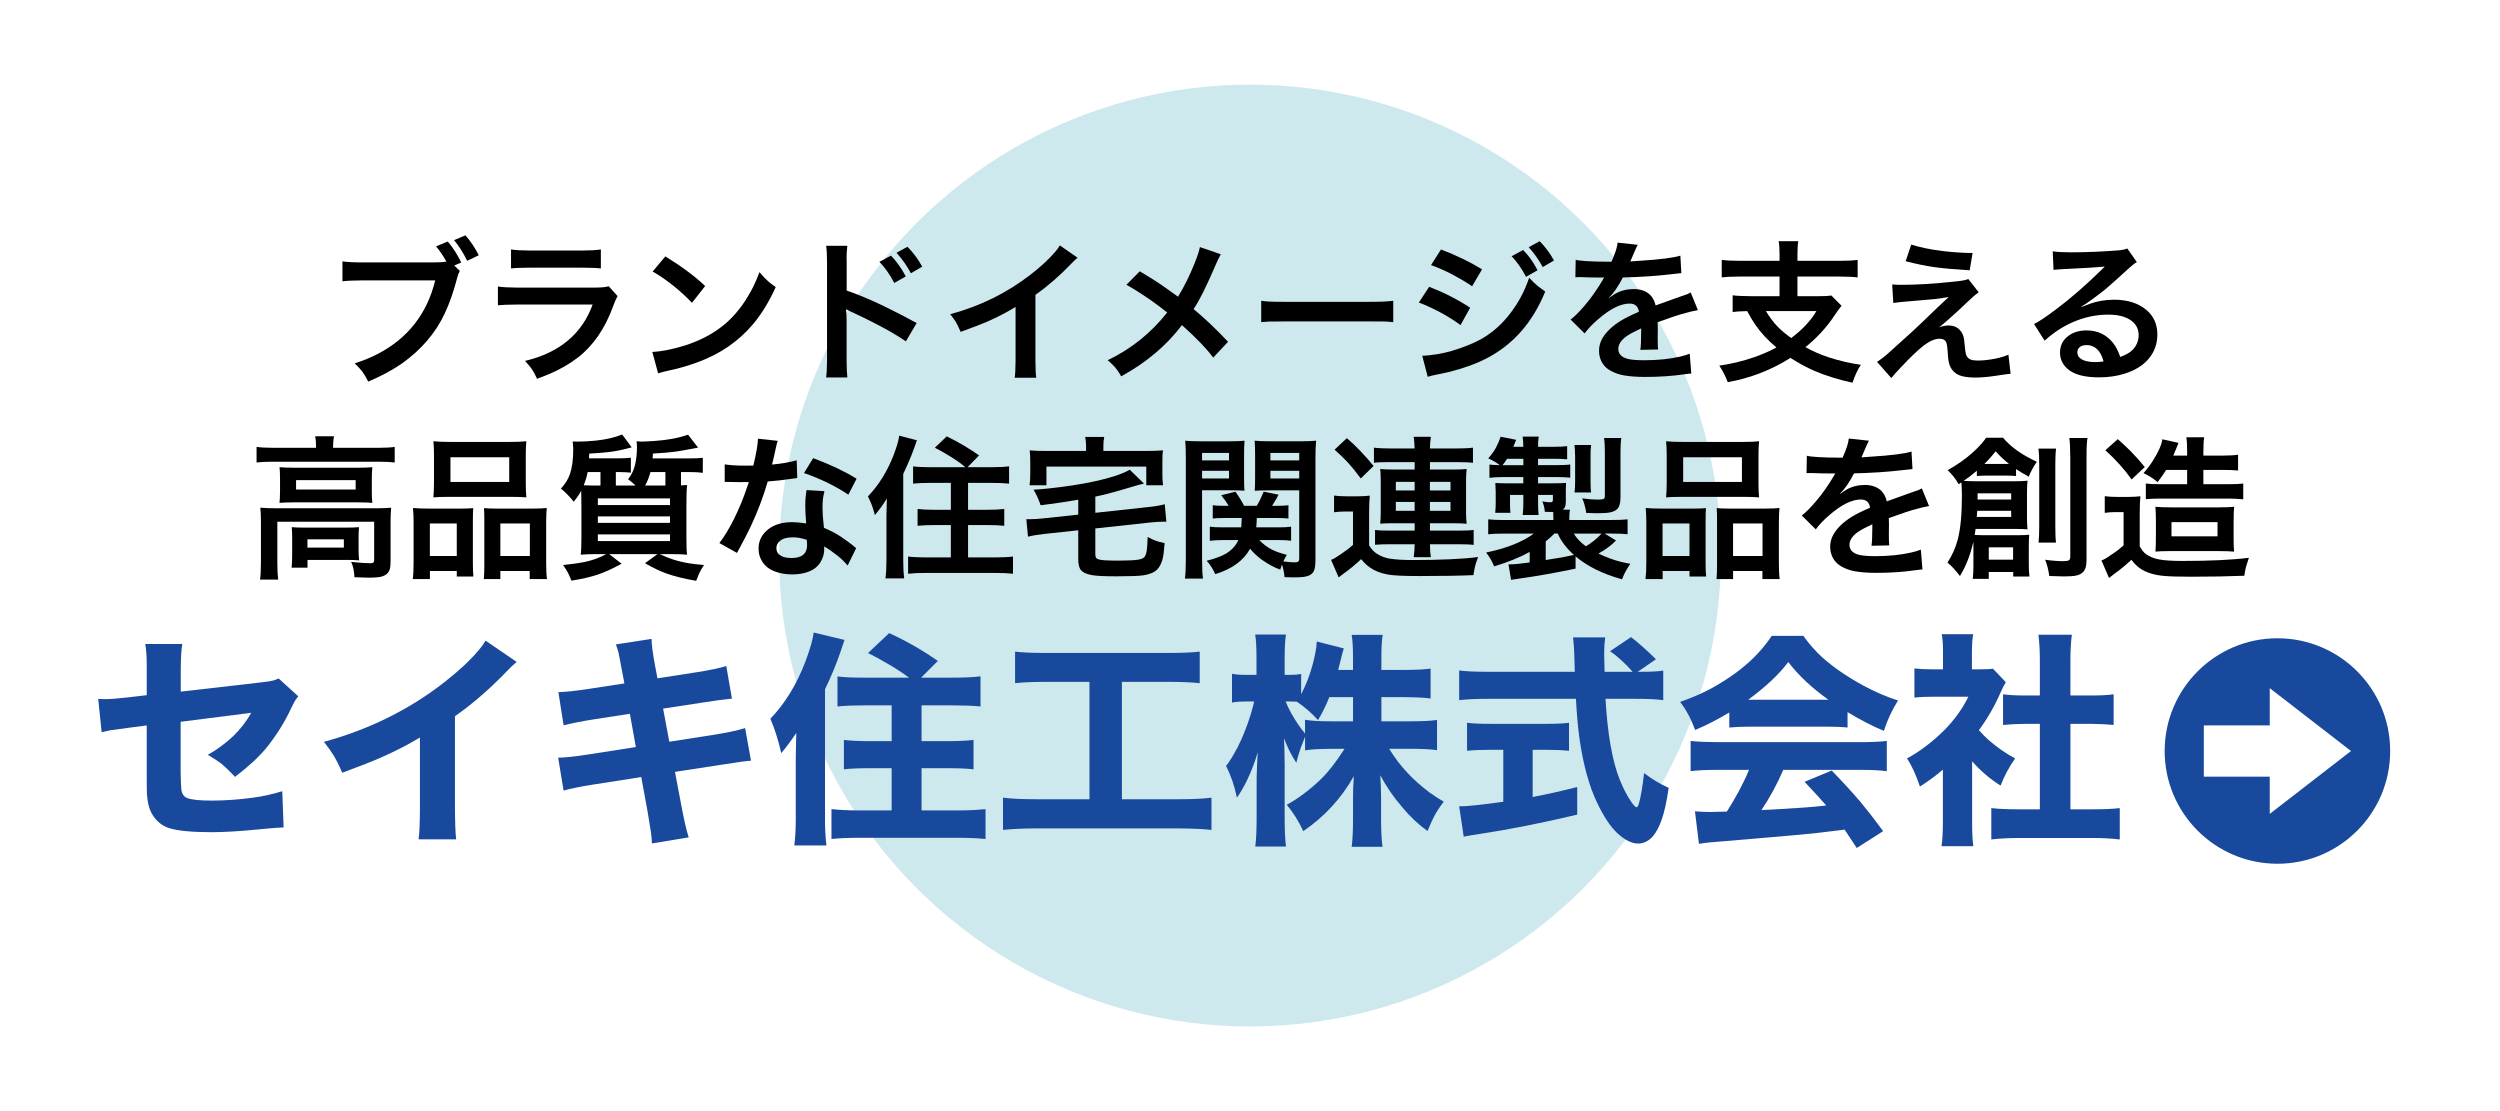 <?xml version="1.0" encoding="utf-8"?>
<!-- Generator: Adobe Illustrator 16.0.3, SVG Export Plug-In . SVG Version: 6.00 Build 0)  -->
<!DOCTYPE svg PUBLIC "-//W3C//DTD SVG 1.1//EN" "http://www.w3.org/Graphics/SVG/1.1/DTD/svg11.dtd">
<svg version="1.1" xmlns="http://www.w3.org/2000/svg" xmlns:xlink="http://www.w3.org/1999/xlink" x="0px" y="0px" width="180px"
	 height="80px" viewBox="0 0 180 80" enable-background="new 0 0 180 80" xml:space="preserve">
<g id="レイヤー_1">
	<circle fill="#CDE9EE" cx="90" cy="39.999" r="33.906"/>
	<g>
		<path d="M32.704,19.116l0.401,0.385c-0.076,0.145-0.139,0.313-0.189,0.504c-0.249,0.975-0.551,1.836-0.905,2.584
			c-0.657,1.397-1.681,2.591-3.071,3.581c-0.687,0.477-1.495,0.912-2.427,1.306c-0.151-0.3-0.298-0.545-0.438-0.737
			c-0.123-0.155-0.302-0.349-0.537-0.58c0.585-0.181,1.132-0.403,1.642-0.667c2.181-1.13,3.566-2.898,4.155-5.303h-5.282
			c-0.646,0.003-1.112,0.025-1.397,0.065v-1.436c0.329,0.051,0.802,0.076,1.419,0.076h5.092c0.466,0,0.791-0.02,0.975-0.06
			c-0.246-0.437-0.495-0.802-0.748-1.094l0.845-0.352c0.387,0.462,0.71,0.966,0.97,1.511L32.704,19.116z M34.47,18.379l-0.834,0.396
			c-0.275-0.56-0.589-1.054-0.943-1.484l0.813-0.347C33.878,17.355,34.199,17.834,34.47,18.379z"/>
		<path d="M43.831,20.611l0.634,0.71c-0.101,0.169-0.204,0.402-0.309,0.699c-0.593,1.64-1.452,2.887-2.579,3.743
			c-0.556,0.43-1.215,0.811-1.978,1.143c-0.228,0.098-0.538,0.22-0.932,0.368c-0.123-0.278-0.249-0.513-0.379-0.704
			c-0.09-0.13-0.251-0.325-0.482-0.585c2.474-0.589,4.095-1.941,4.865-4.058h-5.396c-0.668,0.004-1.143,0.022-1.425,0.054v-1.354
			c0.303,0.051,0.785,0.078,1.446,0.082h5.271c0.379,0,0.648-0.007,0.807-0.021C43.495,20.68,43.647,20.655,43.831,20.611z
			 M36.794,19.328v-1.371c0.271,0.051,0.704,0.078,1.3,0.081h3.868c0.596-0.003,1.029-0.03,1.3-0.081v1.371
			c-0.242-0.033-0.67-0.051-1.284-0.054h-3.9C37.464,19.277,37.036,19.295,36.794,19.328z"/>
		<path d="M47.384,26.879l-0.417-1.538c0.3-0.015,0.632-0.056,0.997-0.125c1.928-0.375,3.456-1.11,4.583-2.205
			c0.65-0.628,1.219-1.43,1.707-2.405c0.145-0.3,0.287-0.637,0.428-1.013c0.231,0.278,0.438,0.497,0.623,0.656
			c0.13,0.116,0.312,0.256,0.547,0.422c-0.47,1.04-1.011,1.927-1.625,2.66c-1.051,1.25-2.4,2.172-4.047,2.768
			c-0.711,0.256-1.401,0.453-2.069,0.59C47.8,26.754,47.558,26.818,47.384,26.879z M46.989,19.55l0.915-1.089
			c1.188,0.729,2.144,1.441,2.866,2.134l-0.948,1.208c-0.372-0.397-0.809-0.8-1.311-1.208C47.973,20.166,47.466,19.817,46.989,19.55
			z"/>
		<path d="M61.009,27.177h-1.528c0.04-0.271,0.062-0.685,0.065-1.241v-7.107c-0.003-0.531-0.025-0.908-0.065-1.132h1.528
			c-0.022,0.163-0.036,0.316-0.043,0.46c-0.015,0.354-0.017,0.574-0.005,0.661c0,0.021,0,0.038,0,0.049v2.053
			c0.852,0.292,1.778,0.682,2.779,1.17c0.896,0.437,1.649,0.827,2.259,1.17l-0.775,1.316c-0.343-0.238-0.78-0.507-1.311-0.807
			c-0.82-0.451-1.692-0.89-2.616-1.316c-0.181-0.083-0.309-0.146-0.385-0.189c0.032,0.278,0.047,0.531,0.043,0.758v2.925
			C60.958,26.489,60.976,26.899,61.009,27.177z M63.316,18.851l0.834-0.449c0.394,0.408,0.75,0.908,1.067,1.5l-0.829,0.471
			C64.053,19.741,63.695,19.234,63.316,18.851z M66.399,19.198l-0.813,0.477c-0.3-0.556-0.646-1.047-1.04-1.474l0.791-0.433
			C65.749,18.179,66.103,18.656,66.399,19.198z"/>
		<path d="M76.312,17.67l1.273,0.888c-0.148,0.123-0.285,0.251-0.412,0.385c-0.834,0.877-1.708,1.64-2.622,2.286v4.74
			c0.004,0.603,0.023,1.013,0.06,1.229h-1.555c0.04-0.235,0.062-0.634,0.065-1.197v-3.9c-0.639,0.387-1.309,0.735-2.01,1.045
			c-0.408,0.177-1.056,0.426-1.945,0.748c-0.126-0.296-0.246-0.54-0.357-0.731c-0.09-0.141-0.22-0.322-0.39-0.542
			c2.174-0.585,4.115-1.545,5.824-2.882c0.708-0.549,1.289-1.089,1.744-1.62C76.117,17.964,76.225,17.814,76.312,17.67z"/>
		<path d="M86.393,17.789l1.506,0.52c-0.094,0.152-0.224,0.419-0.39,0.802c-0.65,1.521-1.174,2.568-1.571,3.142
			c0.824,0.683,1.65,1.468,2.481,2.356l-1.067,1.138c-0.47-0.639-1.221-1.419-2.253-2.34c-1.109,1.47-2.566,2.7-4.372,3.689
			c-0.144-0.26-0.294-0.48-0.449-0.661c-0.13-0.148-0.305-0.314-0.526-0.499c1.683-0.805,3.111-1.95,4.285-3.435
			c-0.289-0.235-0.652-0.509-1.089-0.823c-0.686-0.48-1.302-0.872-1.847-1.176l0.964-0.97c0.715,0.423,1.327,0.814,1.836,1.176
			c0.552,0.397,0.857,0.616,0.916,0.655c0.426-0.686,0.823-1.486,1.192-2.4C86.222,18.426,86.35,18.035,86.393,17.789z"/>
		<path d="M90.808,23.195v-1.539c0.227,0.033,0.436,0.053,0.627,0.06c0.207,0.011,0.598,0.017,1.172,0.017h5.91
			c0.84,0,1.439-0.025,1.797-0.076v1.539c-0.223-0.025-0.438-0.042-0.645-0.049c-0.17-0.003-0.557-0.005-1.164-0.005h-5.889
			c-0.654,0-1.084,0.004-1.289,0.011C91.184,23.159,91.01,23.174,90.808,23.195z"/>
		<path d="M102.157,21.782l0.742-1.132c1.09,0.422,2.074,0.924,2.952,1.506l-0.693,1.251c-0.404-0.303-0.883-0.605-1.436-0.905
			C103.166,22.206,102.645,21.966,102.157,21.782z M102.796,27.128l-0.396-1.517c0.242,0.004,0.627-0.036,1.154-0.119
			c0.621-0.108,1.304-0.307,2.048-0.596c0.396-0.155,0.742-0.315,1.037-0.479c0.294-0.164,0.584-0.36,0.869-0.588
			c0.729-0.574,1.374-1.352,1.935-2.334c0.252-0.452,0.471-0.95,0.655-1.495c0.245,0.26,0.457,0.462,0.634,0.606
			c0.126,0.101,0.302,0.229,0.525,0.385c-0.451,1.098-1.01,2.031-1.674,2.801c-0.748,0.867-1.636,1.557-2.665,2.069
			c-0.69,0.35-1.559,0.659-2.606,0.926c-0.213,0.05-0.46,0.103-0.742,0.157C103.21,27.016,102.951,27.078,102.796,27.128z
			 M103.034,19.089l0.716-1.127c1.112,0.422,2.098,0.899,2.957,1.43l-0.715,1.219c-0.412-0.282-0.883-0.563-1.414-0.845
			C104.004,19.47,103.489,19.245,103.034,19.089z M108.836,18.45l0.829-0.45c0.221,0.228,0.406,0.448,0.558,0.661
			c0.148,0.206,0.31,0.471,0.482,0.796l-0.829,0.471C109.552,19.318,109.205,18.826,108.836,18.45z M111.886,18.753l-0.807,0.477
			c-0.3-0.545-0.638-1.022-1.013-1.43l0.79-0.433C111.254,17.768,111.598,18.229,111.886,18.753z"/>
		<path d="M116.025,18.845c0.271-0.599,0.419-1.058,0.444-1.376l1.451,0.157c-0.051,0.083-0.132,0.255-0.243,0.515
			c-0.148,0.351-0.231,0.543-0.249,0.58c-0.019,0.04-0.035,0.074-0.049,0.103c0.064-0.011,0.298-0.027,0.698-0.049
			c1.441-0.09,2.411-0.213,2.909-0.368l0.07,1.257c-0.206,0.018-0.496,0.05-0.872,0.097c-0.953,0.112-2.065,0.185-3.337,0.217
			c-0.332,0.643-0.674,1.136-1.023,1.479l0.005,0.016c0.058-0.043,0.132-0.097,0.223-0.163c0.079-0.058,0.162-0.112,0.249-0.162
			c0.4-0.224,0.841-0.336,1.321-0.336c0.451,0,0.82,0.115,1.105,0.347c0.238,0.195,0.397,0.473,0.477,0.834l0.146-0.054
			c0.668-0.246,1.187-0.431,1.555-0.558c0.336-0.112,0.538-0.183,0.606-0.211c0.062-0.025,0.134-0.063,0.217-0.114l0.521,1.273
			c-0.152,0.025-0.316,0.06-0.493,0.103c-0.517,0.126-0.925,0.244-1.225,0.352l-1.062,0.374l-0.119,0.038
			c0,0.065,0.003,0.199,0.011,0.401c0,0.033,0,0.092,0,0.179c0,0.065-0.002,0.208-0.006,0.428c0,0.134,0,0.251,0,0.352
			c0,0.238,0.01,0.44,0.027,0.607l-1.278,0.027c0.04-0.246,0.06-0.683,0.06-1.311c0-0.032,0-0.112,0-0.238
			c-0.498,0.231-0.856,0.424-1.072,0.58c-0.383,0.282-0.574,0.583-0.574,0.905c0,0.22,0.086,0.396,0.26,0.525
			c0.126,0.094,0.3,0.165,0.52,0.211c0.257,0.05,0.621,0.076,1.095,0.076c0.957,0,1.82-0.088,2.59-0.266
			c0.241-0.054,0.467-0.123,0.677-0.206l0.113,1.43c-0.141,0.007-0.313,0.025-0.515,0.054c-0.855,0.126-1.802,0.189-2.838,0.189
			c-0.563,0-1.067-0.038-1.512-0.114c-0.347-0.062-0.67-0.177-0.97-0.347c-0.412-0.235-0.668-0.585-0.77-1.051
			c-0.025-0.126-0.037-0.253-0.037-0.379c0-0.43,0.16-0.841,0.481-1.235c0.368-0.452,0.893-0.847,1.571-1.187
			c0.224-0.116,0.496-0.242,0.818-0.379c-0.051-0.394-0.275-0.59-0.672-0.59c-0.644,0-1.401,0.379-2.275,1.138
			c-0.419,0.361-0.738,0.699-0.959,1.013l-1.013-1.002c0.264-0.188,0.596-0.517,0.996-0.986c0.474-0.549,0.919-1.183,1.339-1.901
			c0.024-0.051,0.052-0.098,0.081-0.141c-0.076,0.004-0.14,0.005-0.189,0.005c-0.484,0-0.948-0.009-1.393-0.027
			c-0.13-0.004-0.217-0.005-0.26-0.005c-0.059,0-0.134,0.003-0.228,0.011l0.021-1.257c0.292,0.086,1.114,0.134,2.465,0.141H116.025z
			"/>
		<path d="M128.128,18.78v-0.438c0-0.434-0.022-0.759-0.065-0.975h1.414c-0.04,0.209-0.06,0.534-0.06,0.975v0.438h2.979
			c0.603,0,1.055-0.023,1.354-0.07v1.268c-0.268-0.043-0.716-0.065-1.344-0.065h-2.99v1.414h1.489c0.466,0,0.782-0.018,0.948-0.054
			l0.737,0.742c-0.152,0.184-0.325,0.424-0.521,0.72c-0.557,0.838-1.248,1.591-2.075,2.259c0.502,0.285,1.052,0.527,1.647,0.726
			c0.78,0.253,1.56,0.436,2.34,0.547c-0.231,0.347-0.432,0.776-0.602,1.289c-1.021-0.224-1.934-0.507-2.735-0.851
			c-0.589-0.256-1.165-0.568-1.729-0.937c-1.376,0.871-2.882,1.454-4.518,1.75c-0.137-0.387-0.34-0.784-0.606-1.192
			c0.853-0.119,1.704-0.327,2.557-0.623c0.567-0.202,1.085-0.432,1.555-0.688c-0.61-0.502-1.121-1.053-1.533-1.652
			c-0.188-0.274-0.379-0.596-0.574-0.964c-0.437,0.011-0.785,0.033-1.045,0.065v-1.203c0.256,0.04,0.704,0.061,1.343,0.065h2.032
			v-1.414h-2.823c-0.592,0-1.038,0.021-1.338,0.065V18.71c0.311,0.047,0.761,0.07,1.35,0.07H128.128z M128.967,24.338
			c0.799-0.596,1.403-1.242,1.815-1.939h-3.635c0.256,0.43,0.538,0.804,0.845,1.122C128.237,23.777,128.563,24.05,128.967,24.338z"
			/>
		<path d="M136.318,21.814l-0.081-1.333c0.238,0.018,0.455,0.027,0.65,0.027c1.119,0,2.432-0.081,3.938-0.244
			c0.426-0.043,0.724-0.101,0.894-0.173l0.747,0.954c-0.224,0.151-0.541,0.428-0.953,0.829c-0.372,0.361-0.823,0.775-1.354,1.241
			c-0.278,0.238-0.458,0.39-0.541,0.455c0.238-0.09,0.464-0.136,0.677-0.136c0.408,0,0.717,0.157,0.927,0.472
			c0.09,0.141,0.153,0.307,0.189,0.498c0.014,0.076,0.032,0.25,0.054,0.52c0.021,0.264,0.049,0.454,0.081,0.569
			c0.058,0.209,0.181,0.345,0.369,0.406c0.115,0.04,0.281,0.06,0.498,0.06c0.368,0,0.782-0.045,1.24-0.135
			c0.365-0.072,0.683-0.168,0.954-0.287l0.156,1.376c-0.115,0.003-0.442,0.047-0.98,0.13c-0.592,0.094-1.108,0.141-1.549,0.141
			c-0.372,0-0.691-0.033-0.959-0.098c-0.311-0.076-0.558-0.238-0.742-0.487c-0.13-0.181-0.215-0.419-0.255-0.715
			c-0.015-0.086-0.028-0.271-0.043-0.553c-0.025-0.361-0.065-0.598-0.119-0.709c-0.08-0.155-0.233-0.233-0.461-0.233
			c-0.336,0-0.713,0.159-1.132,0.477c-0.379,0.286-0.928,0.807-1.646,1.566c-0.274,0.289-0.51,0.55-0.705,0.785l-1.023-1.159
			c0.228-0.152,0.459-0.327,0.693-0.525c0.198-0.173,0.823-0.737,1.874-1.69c0.253-0.231,0.858-0.809,1.815-1.733l0.498-0.466
			l0.276-0.254c-0.372,0.062-0.691,0.108-0.959,0.141c-0.274,0.029-0.877,0.082-1.81,0.157
			C136.999,21.728,136.593,21.771,136.318,21.814z M137.207,18.808l0.401-1.197c0.628,0.199,1.372,0.352,2.231,0.46
			c0.736,0.09,1.466,0.139,2.188,0.146l-0.211,1.246c-1.026-0.062-1.882-0.139-2.568-0.233
			C138.639,19.144,137.958,19.002,137.207,18.808z"/>
		<path d="M152.657,25.698c0.311-0.112,0.556-0.236,0.736-0.374c0.206-0.155,0.359-0.35,0.461-0.585
			c0.087-0.191,0.13-0.392,0.13-0.601c0-0.347-0.11-0.638-0.33-0.873c-0.387-0.408-1.008-0.612-1.864-0.612
			c-0.866,0-1.719,0.182-2.557,0.547c-0.719,0.314-1.393,0.757-2.021,1.327l-0.759-1.197c0.322-0.155,0.842-0.502,1.561-1.041
			c1.059-0.791,2.165-1.753,3.32-2.887c0.029-0.029,0.063-0.063,0.104-0.103c0.04-0.04,0.072-0.072,0.098-0.097l-0.011-0.011
			c-0.022,0.004-0.053,0.007-0.093,0.011l-0.06,0.005l-0.06,0.005c-0.794,0.062-1.666,0.114-2.616,0.157
			c-0.394,0.018-0.674,0.04-0.84,0.065l-0.06-1.338c0.325,0.047,0.761,0.071,1.306,0.071c1.059,0,2.184-0.045,3.375-0.136
			c0.317-0.025,0.547-0.072,0.688-0.141l0.688,0.98c-0.138,0.072-0.33,0.222-0.58,0.45c-0.809,0.744-1.39,1.262-1.744,1.555
			c-0.733,0.578-1.289,0.977-1.668,1.197l0.021,0.027c0.249-0.101,0.44-0.175,0.574-0.222c0.553-0.198,1.138-0.298,1.755-0.298
			c0.968,0,1.744,0.246,2.329,0.737c0.527,0.444,0.791,1.033,0.791,1.766c0,0.639-0.191,1.201-0.574,1.685
			c-0.404,0.513-1.004,0.894-1.798,1.143c-0.561,0.173-1.167,0.26-1.82,0.26c-0.968,0-1.684-0.17-2.146-0.509
			c-0.448-0.329-0.672-0.755-0.672-1.279c0-0.491,0.195-0.886,0.585-1.186c0.357-0.271,0.799-0.406,1.322-0.406
			c0.798,0,1.438,0.303,1.918,0.91C152.343,24.947,152.513,25.279,152.657,25.698z M151.455,26.023
			c-0.076-0.286-0.178-0.517-0.304-0.694c-0.231-0.321-0.54-0.482-0.927-0.482c-0.228,0-0.398,0.058-0.515,0.173
			c-0.094,0.098-0.141,0.215-0.141,0.352c0,0.184,0.079,0.334,0.238,0.45c0.228,0.166,0.585,0.249,1.072,0.249
			C151.039,26.072,151.23,26.056,151.455,26.023z"/>
		<path d="M22.753,32.241v-0.135c0-0.271-0.02-0.502-0.06-0.693h1.354c-0.04,0.198-0.062,0.428-0.065,0.688v0.141h3.277
			c0.473,0,0.859-0.021,1.159-0.065v1.121c-0.296-0.036-0.681-0.054-1.154-0.054h-7.649c-0.466,0-0.847,0.018-1.143,0.054v-1.121
			c0.307,0.043,0.708,0.065,1.203,0.065H22.753z M18.744,36.553c0.307,0.029,0.693,0.043,1.159,0.043h7.167
			c0.487,0,0.852-0.014,1.094-0.043c-0.029,0.289-0.043,0.62-0.043,0.992v2.828c0,0.311-0.025,0.533-0.076,0.666
			c-0.08,0.22-0.251,0.374-0.515,0.46c-0.188,0.063-0.527,0.093-1.019,0.093c-0.188,0-0.401-0.007-0.639-0.021
			c-0.116-0.007-0.233-0.011-0.352-0.011c-0.018-0.451-0.098-0.82-0.238-1.105c0.606,0.065,1.071,0.098,1.392,0.098
			c0.108,0,0.181-0.02,0.217-0.06c0.032-0.029,0.049-0.087,0.049-0.173v-2.757h-6.972v2.941c0,0.506,0.02,0.914,0.06,1.225h-1.306
			c0.04-0.225,0.062-0.631,0.065-1.219v-2.952C18.787,37.168,18.773,36.834,18.744,36.553z M20.125,33.638
			c0.267,0.025,0.628,0.038,1.083,0.038h4.604c0.394,0,0.726-0.013,0.997-0.038c-0.025,0.224-0.038,0.491-0.038,0.802v0.954
			c0,0.354,0.012,0.625,0.038,0.813c-0.246-0.025-0.596-0.038-1.051-0.038h-4.583c-0.43,0-0.78,0.013-1.051,0.038
			c0.021-0.169,0.034-0.44,0.038-0.813v-0.959C20.16,34.095,20.147,33.83,20.125,33.638z M25.857,40.345
			c-0.238-0.021-0.547-0.032-0.926-0.032h-2.79v0.558h-1.148c0.025-0.148,0.04-0.45,0.043-0.905v-1.279
			c0-0.307-0.011-0.55-0.033-0.731c0.217,0.021,0.517,0.032,0.899,0.032h3.044c0.35,0,0.652-0.011,0.905-0.032
			c-0.022,0.177-0.033,0.415-0.033,0.715v0.926C25.822,39.951,25.835,40.201,25.857,40.345z M21.317,34.57v0.677h4.29V34.57H21.317z
			 M22.135,38.833v0.596h2.622v-0.596H22.135z"/>
		<path d="M29.735,36.575c0.296,0.029,0.655,0.043,1.078,0.043h2.432c0.329,0,0.605-0.011,0.829-0.032
			c-0.019,0.17-0.027,0.491-0.027,0.964v2.958c0,0.452,0.013,0.786,0.038,1.002h-1.197v-0.4h-1.934v0.584h-1.235
			c0.04-0.285,0.06-0.688,0.06-1.208v-2.855C29.779,37.205,29.764,36.853,29.735,36.575z M30.949,37.69v2.34h1.939v-2.34H30.949z
			 M31.203,31.77c0.268,0.032,0.687,0.049,1.257,0.049h4.182c0.592,0,1.011-0.017,1.257-0.049c-0.029,0.246-0.043,0.569-0.043,0.97
			v2.053c0,0.43,0.015,0.769,0.043,1.018c-0.26-0.025-0.641-0.038-1.143-0.038h-4.404c-0.513,0-0.896,0.013-1.148,0.038
			c0.025-0.246,0.04-0.583,0.043-1.013v-2.053C31.247,32.351,31.232,32.026,31.203,31.77z M32.433,32.923V34.7h4.231v-1.777H32.433z
			 M39.367,36.575c-0.025,0.246-0.04,0.599-0.043,1.062v2.855c0,0.556,0.02,0.957,0.06,1.202h-1.246v-0.584h-2.112v0.584h-1.192
			c0.025-0.245,0.038-0.579,0.038-1.002V37.49c0-0.43-0.009-0.731-0.027-0.905c0.217,0.021,0.493,0.032,0.829,0.032h2.704
			C38.809,36.618,39.14,36.604,39.367,36.575z M36.025,37.69v2.34h2.124v-2.34H36.025z"/>
		<path d="M46.989,33.004h2.757c0.339,0,0.625-0.014,0.856-0.043v1.083c-0.235-0.036-0.518-0.054-0.851-0.054h-0.72v0.894v0.065
			c0.163-0.007,0.309-0.016,0.439-0.027c-0.033,0.289-0.049,0.787-0.049,1.495v2.259c0,0.636,0.016,1.057,0.049,1.262
			c-0.257-0.029-0.652-0.043-1.187-0.043h-0.786c0.361,0.166,0.673,0.292,0.937,0.379c0.383,0.123,0.782,0.219,1.197,0.287
			c0.228,0.036,0.58,0.076,1.057,0.119c-0.148,0.22-0.264,0.421-0.347,0.602c-0.04,0.09-0.112,0.269-0.217,0.536
			c-0.838-0.141-1.56-0.32-2.167-0.536c-0.477-0.177-0.982-0.421-1.517-0.731l0.899-0.655h-3.478l0.894,0.693
			c-0.636,0.35-1.222,0.616-1.76,0.796c-0.509,0.166-1.127,0.307-1.853,0.422c-0.09-0.234-0.172-0.421-0.246-0.56
			c-0.074-0.14-0.191-0.328-0.35-0.566c0.643-0.068,1.141-0.137,1.495-0.206c0.596-0.123,1.132-0.316,1.609-0.58h-0.645
			c-0.517,0-0.914,0.014-1.192,0.043c0.033-0.252,0.049-0.688,0.049-1.306v-2.221c0-0.448-0.005-0.807-0.016-1.078
			c-0.105,0.213-0.284,0.477-0.537,0.791c-0.289-0.365-0.598-0.681-0.926-0.948c0.303-0.311,0.522-0.663,0.656-1.056
			c0.155-0.452,0.233-1.039,0.233-1.761c0-0.177-0.015-0.367-0.043-0.569c0.252,0.004,0.394,0.005,0.422,0.005
			c0.347,0,0.758-0.023,1.235-0.07c0.762-0.08,1.397-0.228,1.907-0.444l0.688,0.926c-0.531,0.152-1.035,0.26-1.511,0.325
			c-0.354,0.047-0.871,0.09-1.549,0.13c-0.004,0.145-0.007,0.257-0.011,0.336h2.194c0.35,0,0.623-0.014,0.818-0.043v1.078
			c-0.184-0.025-0.45-0.04-0.796-0.043H44.34v0.845c0,0.043,0,0.085,0,0.125h1.419c-0.177-0.173-0.356-0.325-0.537-0.455
			c0.231-0.293,0.392-0.612,0.482-0.959c0.104-0.387,0.157-0.843,0.157-1.371c0-0.134-0.009-0.267-0.027-0.401
			c0.141,0.015,0.256,0.021,0.347,0.021c0.152,0,0.455-0.014,0.91-0.043c0.95-0.062,1.766-0.213,2.449-0.455l0.72,0.932
			l-0.336,0.065c-0.57,0.108-0.995,0.183-1.273,0.222c-0.444,0.062-0.991,0.108-1.641,0.141
			C47.003,32.813,46.996,32.929,46.989,33.004z M43.235,34.96c0-0.047,0-0.086,0-0.119v-0.85h-0.926
			c-0.054,0.307-0.148,0.623-0.282,0.948c0.285,0.015,0.601,0.021,0.948,0.021H43.235z M43.045,35.887v0.477h5.195v-0.477H43.045z
			 M43.045,37.181v0.466h5.195v-0.466H43.045z M43.045,38.476v0.482h5.195v-0.482H43.045z M46.832,33.991
			c-0.098,0.365-0.226,0.688-0.385,0.969h1.462v-0.969H46.832z"/>
		<path d="M55.586,33.449c0.336-0.032,0.634-0.07,0.894-0.114c0.401-0.072,0.695-0.137,0.883-0.195l0.038,1.278
			c-0.086,0.007-0.208,0.023-0.363,0.049c-0.589,0.09-1.175,0.157-1.761,0.2c-0.311,1.077-0.717,2.151-1.219,3.224
			c-0.22,0.462-0.48,0.968-0.78,1.517c-0.094,0.173-0.166,0.307-0.216,0.401l-1.268-0.709c0.35-0.452,0.709-1.046,1.078-1.782
			c0.358-0.729,0.657-1.459,0.899-2.189c0.051-0.141,0.099-0.282,0.146-0.422c-0.329,0.003-0.563,0.005-0.705,0.005
			c-0.133,0-0.343-0.003-0.628-0.011c-0.188,0-0.323-0.002-0.406-0.005v-1.262c0.372,0.062,0.874,0.092,1.506,0.092
			c0.177,0,0.363-0.001,0.558-0.005c0.213-0.888,0.323-1.533,0.331-1.934l1.419,0.151c-0.047,0.141-0.106,0.385-0.179,0.731
			C55.766,32.71,55.69,33.037,55.586,33.449z M61.642,39.467l-0.612,1.251c-0.076-0.094-0.193-0.22-0.352-0.379
			c-0.188-0.188-0.48-0.422-0.878-0.704c-0.126-0.09-0.282-0.188-0.466-0.292c0.007,0.098,0.011,0.17,0.011,0.217
			c0,0.303-0.085,0.599-0.254,0.888c-0.184,0.318-0.468,0.552-0.851,0.705c-0.347,0.137-0.751,0.205-1.213,0.205
			s-0.892-0.077-1.29-0.232c-0.361-0.141-0.646-0.372-0.856-0.693c-0.177-0.274-0.265-0.583-0.265-0.926
			c0-0.466,0.157-0.863,0.471-1.192c0.318-0.336,0.74-0.556,1.268-0.661c0.195-0.04,0.416-0.06,0.661-0.06
			c0.282,0,0.625,0.031,1.029,0.092c-0.043-0.513-0.065-0.937-0.065-1.273c0-0.401,0.031-0.776,0.092-1.127l1.29,0.076
			c-0.094,0.351-0.141,0.723-0.141,1.116c0,0.437,0.034,0.944,0.103,1.522c0.553,0.242,0.971,0.464,1.257,0.667
			c0.422,0.292,0.686,0.484,0.791,0.574C61.498,39.352,61.588,39.428,61.642,39.467z M57.081,38.687
			c-0.408,0-0.715,0.085-0.921,0.255c-0.173,0.141-0.26,0.313-0.26,0.515c0,0.163,0.047,0.298,0.141,0.406
			c0.18,0.209,0.497,0.314,0.948,0.314c0.748,0,1.122-0.312,1.122-0.937c0-0.068-0.004-0.143-0.011-0.222l-0.017-0.151
			C57.736,38.747,57.402,38.687,57.081,38.687z M61.675,34.467l-0.596,1.148c-0.444-0.3-0.95-0.589-1.517-0.867
			c-0.56-0.268-1.118-0.497-1.674-0.688l0.661-1.073C59.759,33.436,60.801,33.929,61.675,34.467z"/>
		<path d="M63.857,35.892c-0.296,0.473-0.585,0.87-0.867,1.191c-0.079-0.296-0.148-0.525-0.206-0.688
			c-0.069-0.177-0.167-0.395-0.292-0.655c0.769-0.802,1.379-1.779,1.831-2.931c0.246-0.639,0.386-1.12,0.422-1.441l1.273,0.331
			c-0.054,0.159-0.125,0.359-0.211,0.601c-0.202,0.556-0.46,1.163-0.774,1.82v6.235c0,0.498,0.023,0.927,0.07,1.289h-1.349
			c0.047-0.364,0.07-0.798,0.07-1.3V37.16c0-0.188,0.007-0.493,0.021-0.916L63.857,35.892z M69.508,33.638
			c-0.213-0.18-0.435-0.348-0.667-0.503c-0.552-0.361-1.063-0.661-1.533-0.899l0.856-0.818c0.419,0.199,0.854,0.433,1.305,0.704
			c0.365,0.217,0.706,0.439,1.024,0.667l-0.829,0.85h1.674c0.563,0,1.002-0.021,1.316-0.065v1.246
			c-0.361-0.036-0.789-0.054-1.284-0.054h-1.669v1.939h1.371c0.502,0,0.914-0.02,1.235-0.06v1.213
			c-0.314-0.036-0.723-0.054-1.224-0.054h-1.382v2.33h1.918c0.545,0,0.984-0.022,1.316-0.065v1.24
			c-0.333-0.039-0.773-0.059-1.322-0.059h-4.908c-0.545,0-0.986,0.02-1.322,0.059v-1.24c0.325,0.043,0.751,0.065,1.278,0.065h1.799
			v-2.33h-1.181c-0.491,0-0.896,0.018-1.213,0.054v-1.213c0.314,0.04,0.721,0.06,1.219,0.06h1.176v-1.939H67.01
			c-0.484,0-0.906,0.018-1.268,0.054v-1.241c0.292,0.04,0.713,0.06,1.262,0.06H69.508z"/>
		<path d="M77.633,35.979l-0.319,0.054c-0.625,0.108-1.419,0.224-2.384,0.347c-0.159-0.451-0.331-0.825-0.515-1.121
			c0.715-0.04,1.609-0.137,2.682-0.292c1.282-0.191,2.338-0.423,3.169-0.694c0.466-0.151,0.824-0.303,1.073-0.455l1.029,1.002
			c-0.246,0.051-0.529,0.126-0.851,0.228c-1.17,0.354-2.055,0.59-2.654,0.709v1.165l3.797-0.412c0.505-0.05,0.906-0.119,1.203-0.206
			l0.114,1.262c-0.094-0.003-0.163-0.005-0.206-0.005c-0.267,0-0.605,0.021-1.013,0.065l-3.895,0.422v1.836
			c0,0.167,0.032,0.274,0.097,0.325c0.087,0.065,0.268,0.108,0.542,0.13c0.252,0.018,0.603,0.027,1.051,0.027
			c0.636,0,1.104-0.023,1.403-0.071c0.202-0.032,0.347-0.092,0.433-0.179c0.08-0.079,0.139-0.244,0.179-0.493
			c0.025-0.155,0.047-0.475,0.065-0.959c0.264,0.141,0.477,0.238,0.64,0.292c0.123,0.043,0.316,0.092,0.58,0.146
			c-0.04,0.552-0.089,0.934-0.146,1.143c-0.094,0.347-0.229,0.604-0.406,0.774c-0.209,0.203-0.54,0.338-0.991,0.406
			c-0.336,0.047-0.984,0.07-1.945,0.07c-0.834,0-1.416-0.028-1.745-0.086c-0.444-0.08-0.728-0.228-0.85-0.444
			c-0.09-0.155-0.136-0.397-0.136-0.726v-2.059l-2.411,0.26c-0.498,0.054-0.901,0.121-1.208,0.201l-0.119-1.262
			c0.098,0.003,0.17,0.005,0.217,0.005c0.303,0,0.637-0.02,1.002-0.06l2.519-0.271V35.979z M78.197,32.468v-0.357
			c0-0.231-0.021-0.448-0.065-0.65h1.371c-0.04,0.203-0.06,0.419-0.06,0.65v0.357h3.066c0.506,0,0.914-0.014,1.225-0.043
			c-0.033,0.195-0.047,0.466-0.043,0.813v0.851c-0.004,0.347,0.013,0.63,0.049,0.851h-1.208v-1.343h-7.189v1.343h-1.213
			c0.033-0.231,0.049-0.518,0.049-0.861v-0.84c0-0.335-0.015-0.606-0.043-0.813c0.292,0.029,0.701,0.043,1.225,0.043H78.197z"/>
		<path d="M86.55,35.301v5.011c0,0.635,0.022,1.085,0.065,1.349h-1.3c0.043-0.3,0.065-0.758,0.065-1.376v-7.308
			c0-0.538-0.015-0.954-0.043-1.246c0.267,0.029,0.646,0.043,1.138,0.043h1.999c0.513,0,0.89-0.015,1.132-0.043
			c-0.022,0.268-0.033,0.612-0.033,1.035v1.571c0,0.458,0.009,0.789,0.027,0.991c-0.278-0.018-0.617-0.027-1.018-0.027H86.55z
			 M86.55,32.609v0.542h1.939v-0.542H86.55z M86.55,33.898v0.553h1.939v-0.553H86.55z M90.672,38.888
			c0.271,0.289,0.58,0.52,0.926,0.693c0.289,0.141,0.64,0.264,1.051,0.368c-0.098,0.167-0.181,0.323-0.249,0.472
			c0.336,0.047,0.604,0.07,0.802,0.07c0.13,0,0.219-0.018,0.266-0.054c0.051-0.036,0.076-0.117,0.076-0.244v-4.887H91.36
			c-0.437,0-0.776,0.009-1.019,0.027c0.018-0.224,0.027-0.556,0.027-0.997v-1.571c0-0.394-0.011-0.738-0.033-1.035
			c0.26,0.029,0.638,0.043,1.132,0.043h2.15c0.495,0,0.876-0.015,1.144-0.043c-0.033,0.339-0.049,0.751-0.049,1.235v7.367
			c0,0.452-0.063,0.753-0.189,0.904c-0.127,0.156-0.338,0.255-0.634,0.299c-0.185,0.025-0.432,0.037-0.742,0.037
			c-0.214,0-0.434-0.005-0.661-0.016c-0.032-0.344-0.094-0.647-0.185-0.91c-0.039,0.112-0.081,0.234-0.124,0.368
			c-0.408-0.141-0.849-0.377-1.322-0.709c-0.325-0.238-0.608-0.504-0.85-0.796c-0.462,0.849-1.298,1.459-2.508,1.831
			c-0.163-0.372-0.369-0.693-0.618-0.964c0.628-0.159,1.103-0.338,1.425-0.536c0.408-0.26,0.693-0.578,0.856-0.954h-1.089
			c-0.387,0-0.708,0.018-0.964,0.054v-1.019c0.213,0.033,0.509,0.049,0.888,0.049h1.376c0.015-0.184,0.025-0.408,0.033-0.672h-1.284
			c-0.365,0-0.632,0.013-0.802,0.038v-0.959c0.184,0.029,0.442,0.043,0.774,0.043h0.374c-0.126-0.213-0.305-0.468-0.537-0.764
			l1.019-0.255c0.249,0.347,0.458,0.687,0.628,1.019h0.91c0.166-0.271,0.332-0.61,0.499-1.019l1.073,0.217
			c-0.13,0.249-0.287,0.517-0.472,0.802h0.385c0.336,0,0.602-0.015,0.796-0.043v0.959c-0.177-0.025-0.44-0.038-0.791-0.038h-1.489
			c-0.004,0.238-0.016,0.462-0.038,0.672h1.614c0.401,0,0.699-0.016,0.895-0.049v1.013c-0.217-0.033-0.517-0.049-0.899-0.049H90.672
			z M91.469,32.609v0.542h2.075v-0.542H91.469z M91.469,33.898v0.553h2.075v-0.553H91.469z"/>
		<path d="M96.052,36.883v-1.203c0.242,0.036,0.54,0.054,0.895,0.054h0.834c0.311,0,0.592-0.016,0.845-0.049
			c-0.032,0.274-0.049,0.679-0.049,1.213v2.373c0.163,0.26,0.336,0.451,0.521,0.574c0.3,0.199,0.623,0.325,0.97,0.379
			c0.451,0.065,0.983,0.098,1.598,0.098c2.069,0,3.655-0.072,4.757-0.217c-0.102,0.278-0.17,0.484-0.206,0.618
			c-0.04,0.145-0.083,0.374-0.13,0.688c-1.029,0.043-2.33,0.064-3.9,0.064c-1.08,0-1.831-0.035-2.254-0.107
			c-0.527-0.094-0.97-0.27-1.327-0.526c-0.198-0.141-0.399-0.336-0.602-0.585c-0.451,0.422-0.885,0.779-1.3,1.067
			c-0.138,0.101-0.244,0.185-0.319,0.249l-0.548-1.262c0.145-0.058,0.27-0.123,0.374-0.195c0.491-0.314,0.893-0.608,1.203-0.883
			v-2.405h-0.607C96.53,36.833,96.279,36.851,96.052,36.883z M96.09,32.376l0.883-0.829c0.646,0.553,1.288,1.221,1.924,2.004
			l-0.921,0.899c-0.318-0.434-0.616-0.804-0.895-1.111C96.811,33.044,96.479,32.723,96.09,32.376z M101.854,33.275h-2.021
			c-0.451,0-0.755,0.016-0.91,0.049V32.23c0.282,0.04,0.703,0.06,1.263,0.06h1.668c-0.011-0.318-0.034-0.598-0.07-0.84h1.241
			c-0.04,0.231-0.063,0.511-0.071,0.84h1.848c0.556,0,0.974-0.02,1.251-0.06v1.094c-0.209-0.033-0.579-0.049-1.11-0.049h-1.988
			v0.531h1.729c0.357,0,0.663-0.013,0.915-0.038c-0.028,0.224-0.043,0.505-0.043,0.845v2.292c0,0.322,0.015,0.591,0.043,0.807
			c-0.252-0.025-0.556-0.038-0.909-0.038h-1.734v0.531h2.043c0.53,0,0.899-0.016,1.104-0.049v1.078
			c-0.213-0.033-0.583-0.049-1.11-0.049h-2.037c0,0.343,0.022,0.654,0.065,0.932h-1.235c0.04-0.263,0.063-0.574,0.07-0.932h-1.749
			c-0.441,0-0.81,0.013-1.105,0.038v-1.062c0.202,0.029,0.57,0.043,1.105,0.043h1.749v-0.531h-1.56
			c-0.357,0-0.665,0.011-0.921,0.032c0.025-0.22,0.038-0.489,0.038-0.807v-2.351c0-0.292-0.013-0.552-0.038-0.78
			c0.241,0.025,0.545,0.038,0.91,0.038h1.57V33.275z M101.854,34.695H100.5v0.618h1.354V34.695z M101.854,36.141H100.5v0.639h1.354
			V36.141z M102.953,34.695v0.618h1.484v-0.618H102.953z M102.953,36.141v0.639h1.484v-0.639H102.953z"/>
		<path d="M113.441,40.058v0.883c-1.427,0.299-2.793,0.542-4.101,0.725c-0.202,0.029-0.383,0.057-0.542,0.082l-0.189-1.116
			c0.051,0,0.089,0,0.113,0c0.3,0,0.771-0.045,1.414-0.135v-0.758c-0.693,0.386-1.546,0.733-2.557,1.04
			c-0.159-0.383-0.353-0.715-0.58-0.997c1.463-0.3,2.608-0.755,3.435-1.365h-2.08c-0.549,0-0.949,0.016-1.202,0.049v-1.073
			c0.278,0.032,0.693,0.049,1.246,0.049h3.445v-0.195c-0.004-0.188-0.008-0.316-0.011-0.384c-0.191,0-0.393-0.004-0.602-0.011
			c-0.025-0.278-0.085-0.527-0.179-0.748c0.238,0.04,0.432,0.06,0.579,0.06c0.069,0,0.117-0.014,0.146-0.043
			c0.021-0.025,0.032-0.072,0.032-0.141v-0.347h-1.066v0.574c-0.004,0.307,0.009,0.598,0.037,0.872h-1.143
			c0.029-0.252,0.043-0.543,0.043-0.872v-0.574h-0.959v0.667c0,0.264,0.012,0.471,0.033,0.623h-1.1l0.011-0.114
			c0.015-0.13,0.023-0.318,0.027-0.563v-0.84c-0.004-0.188-0.013-0.399-0.027-0.634c0.122,0.015,0.368,0.023,0.736,0.027h1.278
			v-0.45h-1.43c-0.401,0-0.737,0.018-1.008,0.054v-0.954c0.17,0.021,0.419,0.036,0.748,0.043c-0.231-0.173-0.51-0.338-0.835-0.493
			c0.195-0.209,0.37-0.448,0.525-0.715c0.148-0.271,0.27-0.551,0.363-0.84l1.121,0.222c-0.075,0.199-0.145,0.367-0.205,0.504h0.72
			c0-0.285-0.016-0.531-0.049-0.737h1.16c-0.036,0.202-0.053,0.448-0.049,0.737h1.072c0.455,0,0.796-0.016,1.023-0.049v0.948
			c-0.26-0.025-0.6-0.038-1.018-0.038h-1.078v0.46h1.219c0.517,0,0.883-0.016,1.1-0.049v0.948c-0.264-0.029-0.612-0.043-1.046-0.043
			h-1.272v0.45h1.126c0.351,0,0.646-0.009,0.889-0.027c-0.011,0.134-0.016,0.294-0.016,0.482v0.877c0,0.159-0.024,0.292-0.071,0.401
			c-0.021,0.047-0.066,0.101-0.135,0.163h0.498c-0.025,0.191-0.038,0.375-0.038,0.552v0.195h2.931c0.589,0,1.01-0.017,1.263-0.049
			v1.073c-0.253-0.033-0.655-0.049-1.208-0.049h-0.444l0.818,0.498c-0.325,0.34-0.746,0.654-1.263,0.943
			c0.274,0.13,0.562,0.251,0.861,0.363c0.434,0.159,0.912,0.284,1.436,0.374c-0.238,0.321-0.438,0.693-0.602,1.116
			C115.402,41.327,114.287,40.776,113.441,40.058z M108.182,33.492h1.5v-0.46h-1.17C108.418,33.18,108.308,33.333,108.182,33.492z
			 M113.322,39.955c-0.542-0.488-0.93-1-1.165-1.539h-0.238c-0.181,0.184-0.39,0.372-0.628,0.563v1.343l0.26-0.043
			C112.24,40.179,112.831,40.07,113.322,39.955z M113.317,38.417c0.169,0.307,0.456,0.612,0.861,0.916
			c0.191-0.108,0.386-0.242,0.585-0.401c0.238-0.195,0.422-0.367,0.552-0.515H113.317z M113.365,35.458
			c0.029-0.209,0.044-0.46,0.044-0.753v-1.831c-0.004-0.365-0.021-0.643-0.049-0.834h1.202c-0.032,0.18-0.047,0.458-0.043,0.834
			v1.815c0,0.336,0.013,0.592,0.038,0.769H113.365z M113.918,35.881c0.434,0.061,0.793,0.092,1.078,0.092
			c0.199,0,0.342-0.013,0.428-0.038c0.059-0.014,0.095-0.05,0.108-0.108c0.011-0.029,0.017-0.087,0.017-0.173v-3.175
			c0-0.383-0.019-0.697-0.054-0.942h1.24c-0.04,0.242-0.06,0.576-0.06,1.002v3.212c0,0.357-0.044,0.61-0.13,0.758
			c-0.116,0.203-0.325,0.331-0.629,0.385c-0.213,0.04-0.513,0.06-0.899,0.06c-0.241,0-0.511-0.007-0.807-0.021
			c-0.019-0.159-0.058-0.349-0.119-0.569C114.041,36.179,113.983,36.019,113.918,35.881z"/>
		<path d="M118.49,36.575c0.297,0.029,0.656,0.043,1.078,0.043h2.433c0.329,0,0.604-0.011,0.829-0.032
			c-0.019,0.17-0.027,0.491-0.027,0.964v2.958c0,0.452,0.013,0.786,0.038,1.002h-1.197v-0.4h-1.934v0.584h-1.235
			c0.039-0.285,0.06-0.688,0.06-1.208v-2.855C118.534,37.205,118.52,36.853,118.49,36.575z M119.704,37.69v2.34h1.939v-2.34H119.704
			z M119.959,31.77c0.267,0.032,0.686,0.049,1.257,0.049h4.182c0.593,0,1.012-0.017,1.257-0.049
			c-0.029,0.246-0.043,0.569-0.043,0.97v2.053c0,0.43,0.014,0.769,0.043,1.018c-0.26-0.025-0.641-0.038-1.143-0.038h-4.404
			c-0.513,0-0.896,0.013-1.148,0.038c0.025-0.246,0.039-0.583,0.043-1.013v-2.053C120.002,32.351,119.987,32.026,119.959,31.77z
			 M121.188,32.923V34.7h4.23v-1.777H121.188z M128.122,36.575c-0.025,0.246-0.039,0.599-0.043,1.062v2.855
			c0,0.556,0.02,0.957,0.06,1.202h-1.246v-0.584h-2.112v0.584h-1.192c0.025-0.245,0.038-0.579,0.038-1.002V37.49
			c0-0.43-0.009-0.731-0.027-0.905c0.217,0.021,0.493,0.032,0.829,0.032h2.703C127.564,36.618,127.895,36.604,128.122,36.575z
			 M124.78,37.69v2.34h2.123v-2.34H124.78z"/>
		<path d="M132.668,32.95c0.271-0.599,0.419-1.058,0.444-1.376l1.451,0.157c-0.051,0.083-0.132,0.255-0.243,0.515
			c-0.148,0.351-0.231,0.543-0.249,0.58c-0.019,0.04-0.035,0.074-0.049,0.103c0.064-0.011,0.298-0.027,0.698-0.049
			c1.441-0.09,2.411-0.213,2.909-0.368l0.07,1.257c-0.206,0.018-0.496,0.05-0.872,0.097c-0.953,0.112-2.065,0.185-3.337,0.217
			c-0.332,0.643-0.674,1.136-1.023,1.479l0.005,0.016c0.058-0.043,0.132-0.097,0.223-0.163c0.079-0.058,0.162-0.112,0.249-0.162
			c0.4-0.224,0.841-0.336,1.321-0.336c0.451,0,0.82,0.115,1.105,0.347c0.238,0.195,0.397,0.473,0.477,0.834l0.146-0.054
			c0.668-0.246,1.187-0.431,1.555-0.558c0.336-0.112,0.538-0.183,0.606-0.211c0.062-0.025,0.134-0.063,0.217-0.114l0.521,1.273
			c-0.152,0.025-0.316,0.06-0.493,0.103c-0.517,0.126-0.925,0.244-1.225,0.352l-1.062,0.374l-0.119,0.038
			c0,0.065,0.003,0.199,0.011,0.401c0,0.033,0,0.092,0,0.179c0,0.065-0.002,0.208-0.006,0.428c0,0.134,0,0.251,0,0.352
			c0,0.238,0.01,0.44,0.027,0.607l-1.278,0.027c0.04-0.246,0.06-0.683,0.06-1.311c0-0.032,0-0.112,0-0.238
			c-0.498,0.231-0.856,0.424-1.072,0.58c-0.383,0.282-0.574,0.583-0.574,0.905c0,0.22,0.086,0.396,0.26,0.525
			c0.126,0.094,0.3,0.165,0.52,0.211c0.257,0.05,0.621,0.076,1.095,0.076c0.957,0,1.82-0.088,2.59-0.266
			c0.241-0.054,0.467-0.123,0.677-0.206l0.113,1.43c-0.141,0.008-0.313,0.025-0.515,0.055c-0.855,0.127-1.802,0.189-2.838,0.189
			c-0.563,0-1.067-0.038-1.512-0.113c-0.347-0.063-0.67-0.177-0.97-0.347c-0.412-0.235-0.668-0.585-0.77-1.051
			c-0.025-0.126-0.037-0.253-0.037-0.379c0-0.43,0.16-0.841,0.481-1.235c0.368-0.452,0.893-0.847,1.571-1.187
			c0.224-0.116,0.496-0.242,0.818-0.379c-0.051-0.394-0.275-0.59-0.672-0.59c-0.644,0-1.401,0.379-2.275,1.138
			c-0.419,0.361-0.738,0.699-0.959,1.013l-1.013-1.002c0.264-0.188,0.596-0.517,0.996-0.986c0.474-0.549,0.919-1.183,1.339-1.901
			c0.024-0.051,0.052-0.098,0.081-0.141c-0.076,0.004-0.14,0.005-0.189,0.005c-0.484,0-0.948-0.009-1.393-0.027
			c-0.13-0.004-0.217-0.005-0.26-0.005c-0.059,0-0.134,0.003-0.228,0.011l0.021-1.257c0.292,0.086,1.114,0.134,2.465,0.141H132.668z
			"/>
		<path d="M141.222,34.732c-0.051,0.033-0.117,0.076-0.2,0.13c-0.217-0.383-0.48-0.721-0.791-1.013
			c0.689-0.379,1.306-0.814,1.848-1.306c0.415-0.383,0.722-0.724,0.921-1.024h1.219c0.553,0.661,1.363,1.237,2.432,1.729
			c-0.249,0.357-0.442,0.715-0.579,1.072c-0.376-0.206-0.681-0.388-0.916-0.547v0.504c-0.177-0.022-0.386-0.033-0.628-0.033h-1.544
			c-0.271,0-0.487,0.011-0.65,0.033v-0.385c-0.361,0.307-0.679,0.551-0.953,0.731c0.307,0.018,0.612,0.027,0.915,0.027h2.807
			c0.336,0,0.628-0.013,0.878-0.038c-0.025,0.239-0.038,0.519-0.038,0.84v1.82c0,0.361,0.013,0.641,0.038,0.839
			c-0.221-0.018-0.476-0.027-0.765-0.027h-2.974c-0.029,0.195-0.051,0.339-0.065,0.434c0.142,0.011,0.336,0.016,0.586,0.016h2.578
			c0.3,0,0.555-0.011,0.764-0.033c-0.021,0.22-0.032,0.488-0.032,0.802v1.322c0,0.372,0.017,0.667,0.049,0.883h-1.17v-0.325h-1.761
			v0.493h-1.154c0.033-0.234,0.049-0.531,0.049-0.889v-1.446c0-0.13-0.002-0.238-0.005-0.325c-0.221,0.954-0.542,1.773-0.965,2.459
			c-0.314-0.418-0.614-0.742-0.899-0.969c0.344-0.523,0.593-1.087,0.748-1.69c0.195-0.755,0.292-1.797,0.292-3.126
			C141.254,35.341,141.243,35.021,141.222,34.732z M144.803,36.78h-2.443c-0.004,0.09-0.015,0.237-0.032,0.439h2.476V36.78z
			 M142.387,35.968h2.416v-0.45h-2.416v0.331V35.968z M142.874,33.405c0.019,0,0.06,0,0.125,0h1.5h0.119h0.033
			c-0.358-0.289-0.682-0.592-0.97-0.91C143.432,32.82,143.163,33.124,142.874,33.405z M143.193,39.408v0.888h1.75v-0.888H143.193z
			 M146.77,32.3h1.268c-0.036,0.238-0.055,0.625-0.055,1.159v4.426c0,0.56,0.017,0.954,0.049,1.181h-1.257
			c0.032-0.253,0.049-0.648,0.049-1.187v-4.404C146.823,32.956,146.805,32.564,146.77,32.3z M148.99,31.537h1.311
			c-0.051,0.264-0.074,0.711-0.07,1.343v7.356c0,0.34-0.034,0.585-0.103,0.737c-0.112,0.242-0.325,0.398-0.64,0.466
			c-0.198,0.043-0.506,0.064-0.921,0.064c-0.17,0-0.509-0.011-1.019-0.032c-0.062-0.452-0.16-0.841-0.298-1.17
			c0.477,0.068,0.912,0.103,1.306,0.103c0.185,0,0.316-0.02,0.396-0.06c0.072-0.036,0.108-0.128,0.108-0.276v-7.151
			C149.057,32.279,149.033,31.818,148.99,31.537z"/>
		<path d="M151.542,36.927v-1.203c0.242,0.036,0.538,0.054,0.889,0.054h0.834c0.314,0,0.596-0.017,0.845-0.049
			c-0.032,0.274-0.049,0.679-0.049,1.213v2.395c0.145,0.26,0.291,0.444,0.439,0.552c0.256,0.188,0.574,0.318,0.953,0.39
			s0.938,0.108,1.674,0.108c2.022,0,3.62-0.076,4.794-0.228c-0.108,0.322-0.177,0.535-0.205,0.639
			c-0.04,0.148-0.082,0.366-0.125,0.655c-1.148,0.047-2.42,0.07-3.813,0.07c-0.878,0-1.526-0.018-1.945-0.054
			c-0.747-0.065-1.338-0.253-1.771-0.563c-0.205-0.145-0.406-0.345-0.601-0.601c-0.395,0.372-0.812,0.714-1.252,1.029
			c-0.098,0.072-0.217,0.166-0.357,0.282l-0.547-1.262c0.137-0.051,0.266-0.116,0.385-0.195c0.313-0.206,0.532-0.354,0.655-0.444
			c0.151-0.112,0.336-0.26,0.553-0.444v-2.4h-0.602C152.017,36.873,151.766,36.891,151.542,36.927z M151.585,32.419l0.895-0.802
			c0.313,0.278,0.621,0.565,0.921,0.861c0.396,0.408,0.738,0.791,1.023,1.148l-0.948,0.894
			C152.948,33.777,152.318,33.077,151.585,32.419z M155.962,33.833c-0.147,0.249-0.354,0.543-0.617,0.883
			c-0.274-0.246-0.612-0.462-1.013-0.65c0.256-0.285,0.483-0.587,0.683-0.905c0.404-0.643,0.628-1.154,0.672-1.533l1.164,0.26
			c-0.021,0.051-0.052,0.128-0.092,0.233c-0.036,0.086-0.072,0.175-0.108,0.266c-0.058,0.144-0.115,0.283-0.174,0.417h0.997v-0.292
			c0-0.484-0.02-0.827-0.06-1.029h1.289c-0.039,0.199-0.06,0.542-0.06,1.029v0.292h1.316c0.527,0,0.921-0.022,1.182-0.065v1.138
			c-0.268-0.029-0.648-0.043-1.144-0.043h-1.354v1.029h1.848c0.455,0,0.796-0.017,1.023-0.049v1.138
			c-0.3-0.033-0.641-0.051-1.023-0.054h-5.049c-0.351,0.003-0.665,0.018-0.942,0.043v-1.127c0.213,0.032,0.547,0.049,1.002,0.049
			h1.972v-1.029H155.962z M155.193,39.716c0.021-0.195,0.032-0.574,0.032-1.137v-1.111c-0.004-0.495-0.017-0.821-0.038-0.98
			c0.264,0.029,0.665,0.043,1.203,0.043h3.315c0.509,0,0.894-0.015,1.153-0.043c-0.025,0.202-0.038,0.578-0.038,1.127v1.04
			c0,0.523,0.011,0.877,0.033,1.062c-0.261-0.025-0.625-0.038-1.095-0.038h-3.581C155.757,39.679,155.428,39.691,155.193,39.716z
			 M156.347,37.593v1.024h3.315v-1.024H156.347z"/>
	</g>
	<g>
		<path d="M28.614-40.573c-0.189-0.206-0.356-0.368-0.501-0.486c-0.125-0.098-0.301-0.212-0.527-0.344
			c0.932-0.527,1.631-1.221,2.097-2.082c-0.128,0.024-0.258,0.044-0.39,0.061c-0.74,0.084-1.802,0.223-3.186,0.415v2.33
			c0,0.477,0.012,0.775,0.035,0.897c0.047,0.253,0.218,0.407,0.512,0.461c0.24,0.044,0.556,0.066,0.947,0.066
			c0.543,0,1.129-0.037,1.758-0.112c0.497-0.057,0.973-0.155,1.428-0.293l0.061,1.403c-0.213,0-0.425,0.012-0.638,0.036
			c-1.057,0.118-1.912,0.177-2.563,0.177c-0.844,0-1.457-0.059-1.839-0.177c-0.311-0.095-0.559-0.292-0.745-0.593
			c-0.135-0.223-0.216-0.527-0.243-0.912c-0.006-0.118-0.01-0.372-0.01-0.76v-2.376l-0.973,0.126
			c-0.409,0.054-0.66,0.088-0.755,0.102c-0.104,0.02-0.238,0.051-0.4,0.091l-0.137-1.282c0.122,0.007,0.211,0.01,0.269,0.01
			c0.216,0,0.515-0.024,0.897-0.071l1.094-0.137v-1.428c0-0.395-0.019-0.723-0.056-0.983h1.418
			c-0.037,0.233-0.058,0.556-0.061,0.968v1.307l3.779-0.461c0.284-0.034,0.462-0.061,0.537-0.081c0.074-0.02,0.16-0.052,0.258-0.096
			l0.775,0.694c-0.095,0.122-0.192,0.289-0.294,0.501C30.612-42.42,29.762-41.41,28.614-40.573z"/>
		<path d="M40.184-46.606l1.19,0.831c-0.138,0.115-0.267,0.235-0.385,0.359c-0.78,0.821-1.598,1.533-2.452,2.138v4.433
			c0.003,0.564,0.021,0.947,0.056,1.15H37.14c0.037-0.22,0.058-0.593,0.061-1.12v-3.647c-0.598,0.361-1.224,0.687-1.879,0.978
			c-0.382,0.166-0.988,0.398-1.819,0.699c-0.118-0.277-0.229-0.505-0.334-0.684c-0.084-0.132-0.206-0.3-0.365-0.506
			c2.033-0.547,3.848-1.445,5.445-2.695c0.662-0.513,1.206-1.018,1.631-1.514C40.002-46.331,40.103-46.471,40.184-46.606z"/>
		<path d="M46.663-44.62l-0.157-0.871c-0.084-0.439-0.167-0.767-0.249-0.983l1.368-0.213c0.007,0.193,0.047,0.515,0.122,0.968
			l0.167,0.907l2.193-0.344c0.267-0.044,0.469-0.081,0.608-0.112c0.101-0.02,0.229-0.057,0.385-0.111l0.218,1.246
			c-0.196,0.014-0.527,0.058-0.993,0.132l-2.193,0.344l0.314,1.702l2.437-0.39c0.507-0.087,0.866-0.167,1.079-0.238l0.228,1.251
			c-0.162,0.007-0.321,0.022-0.476,0.046l-0.172,0.025c-0.068,0.01-0.203,0.032-0.405,0.066l-2.472,0.39l0.375,2.011
			c0.084,0.466,0.167,0.822,0.248,1.069l-1.393,0.248c-0.007-0.233-0.052-0.596-0.137-1.089l-0.37-2.042l-2.568,0.405
			c-0.419,0.067-0.77,0.142-1.054,0.223l-0.208-1.271c0.277,0,0.643-0.034,1.099-0.101l2.523-0.405l-0.309-1.702l-1.935,0.304
			c-0.554,0.095-0.934,0.172-1.14,0.233l-0.202-1.282c0.304-0.003,0.684-0.041,1.14-0.111L46.663-44.62z"/>
		<path d="M59.343-38.86v0.826c-1.334,0.28-2.612,0.506-3.835,0.679c-0.189,0.027-0.358,0.052-0.506,0.076l-0.177-1.043
			c0.047,0,0.083,0,0.106,0c0.28,0,0.721-0.042,1.322-0.127v-0.709c-0.648,0.361-1.445,0.686-2.391,0.973
			c-0.149-0.358-0.33-0.669-0.542-0.932c1.368-0.28,2.438-0.706,3.211-1.277h-1.945c-0.513,0-0.888,0.016-1.125,0.046v-1.003
			c0.26,0.03,0.648,0.045,1.165,0.045h3.222v-0.182c-0.003-0.176-0.007-0.296-0.01-0.36c-0.179,0-0.367-0.003-0.563-0.01
			c-0.024-0.26-0.08-0.493-0.167-0.699c0.223,0.037,0.403,0.056,0.542,0.056c0.064,0,0.109-0.014,0.137-0.041
			c0.02-0.024,0.03-0.068,0.03-0.132v-0.324H56.82v0.537c-0.003,0.287,0.008,0.559,0.036,0.815h-1.069
			c0.027-0.236,0.041-0.508,0.041-0.815v-0.537h-0.896v0.623c0,0.247,0.01,0.441,0.03,0.583h-1.028l0.01-0.106
			c0.013-0.122,0.022-0.297,0.025-0.527v-0.785c-0.003-0.175-0.012-0.373-0.025-0.593c0.115,0.014,0.344,0.022,0.689,0.025h1.195
			v-0.42H54.49c-0.375,0-0.689,0.017-0.942,0.051v-0.892c0.159,0.021,0.392,0.034,0.699,0.041c-0.216-0.162-0.476-0.315-0.78-0.461
			c0.183-0.196,0.346-0.418,0.492-0.668c0.138-0.253,0.251-0.515,0.339-0.785l1.048,0.208c-0.071,0.186-0.135,0.343-0.192,0.471
			h0.674c0-0.267-0.015-0.497-0.045-0.689h1.084c-0.034,0.189-0.049,0.419-0.046,0.689h1.003c0.426,0,0.745-0.015,0.958-0.046v0.887
			c-0.243-0.023-0.561-0.036-0.952-0.036H56.82V-45h1.14c0.483,0,0.826-0.015,1.028-0.045v0.886
			c-0.246-0.027-0.572-0.041-0.978-0.041h-1.19v0.42h1.054c0.328,0,0.604-0.008,0.831-0.025c-0.01,0.125-0.016,0.275-0.016,0.451
			v0.82c0,0.149-0.022,0.274-0.065,0.375c-0.021,0.044-0.063,0.095-0.127,0.152h0.466c-0.024,0.179-0.036,0.352-0.036,0.517v0.182
			h2.741c0.55,0,0.944-0.015,1.18-0.045v1.003c-0.236-0.03-0.613-0.046-1.13-0.046h-0.415l0.765,0.466
			c-0.304,0.317-0.697,0.611-1.18,0.881c0.256,0.122,0.525,0.235,0.805,0.339c0.405,0.148,0.853,0.265,1.343,0.35
			c-0.223,0.3-0.411,0.648-0.563,1.043C61.176-37.673,60.133-38.188,59.343-38.86z M54.424-45h1.403v-0.431h-1.094
			C54.645-45.292,54.542-45.148,54.424-45z M59.231-38.957c-0.506-0.456-0.87-0.936-1.089-1.439h-0.223
			c-0.168,0.172-0.364,0.348-0.587,0.527v1.256l0.243-0.041C58.22-38.747,58.772-38.849,59.231-38.957z M59.226-40.396
			c0.159,0.287,0.427,0.573,0.806,0.856c0.179-0.102,0.361-0.227,0.547-0.375c0.223-0.183,0.395-0.343,0.517-0.481H59.226z
			 M59.271-43.161c0.027-0.196,0.041-0.431,0.041-0.704v-1.712c-0.003-0.341-0.019-0.601-0.045-0.78h1.125
			c-0.03,0.169-0.044,0.429-0.041,0.78v1.697c0,0.314,0.012,0.554,0.036,0.719H59.271z M59.789-42.766
			c0.405,0.058,0.741,0.086,1.008,0.086c0.186,0,0.319-0.012,0.4-0.036c0.054-0.014,0.087-0.047,0.101-0.102
			c0.01-0.027,0.015-0.081,0.015-0.162v-2.968c0-0.358-0.017-0.652-0.05-0.881h1.16c-0.037,0.226-0.056,0.539-0.056,0.937v3.004
			c0,0.334-0.041,0.571-0.122,0.709c-0.108,0.189-0.304,0.309-0.587,0.359c-0.199,0.037-0.479,0.056-0.841,0.056
			c-0.227,0-0.478-0.006-0.755-0.02c-0.017-0.148-0.054-0.326-0.111-0.532C59.903-42.487,59.849-42.638,59.789-42.766z"/>
		<path d="M64.064-42.118c0.277,0.027,0.613,0.041,1.008,0.041h2.274c0.308,0,0.566-0.01,0.775-0.03
			c-0.017,0.159-0.025,0.459-0.025,0.902v2.766c0,0.422,0.012,0.734,0.036,0.937h-1.12v-0.375h-1.809v0.547h-1.155
			c0.037-0.267,0.056-0.644,0.056-1.13v-2.669C64.104-41.528,64.091-41.857,64.064-42.118z M65.199-41.074v2.188h1.813v-2.188
			H65.199z M65.437-46.611c0.25,0.03,0.642,0.045,1.175,0.045h3.911c0.554,0,0.946-0.015,1.175-0.045
			c-0.027,0.229-0.041,0.532-0.041,0.907v1.92c0,0.402,0.014,0.719,0.041,0.952c-0.243-0.023-0.6-0.035-1.069-0.035h-4.118
			c-0.479,0-0.838,0.012-1.074,0.035c0.024-0.229,0.037-0.545,0.041-0.947v-1.92C65.477-46.067,65.464-46.371,65.437-46.611z
			 M66.586-45.532v1.662h3.957v-1.662H66.586z M73.07-42.118c-0.023,0.23-0.037,0.561-0.04,0.993v2.669
			c0,0.52,0.018,0.895,0.056,1.125h-1.165v-0.547h-1.976v0.547h-1.115c0.023-0.23,0.036-0.542,0.036-0.937v-2.994
			c0-0.402-0.009-0.684-0.025-0.846c0.203,0.02,0.461,0.03,0.775,0.03h2.528C72.549-42.077,72.858-42.09,73.07-42.118z
			 M69.945-41.074v2.188h1.985v-2.188H69.945z"/>
		<path d="M79.747-44.833c-0.203,1.645-0.564,3.058-1.084,4.24c-0.304,0.686-0.638,1.194-1.003,1.524
			c-0.311,0.284-0.677,0.426-1.099,0.426c-0.398,0-0.753-0.125-1.064-0.375c-0.27-0.216-0.49-0.513-0.659-0.892
			c-0.209-0.473-0.314-1.008-0.314-1.605c0-0.794,0.183-1.523,0.547-2.188c0.223-0.412,0.51-0.778,0.861-1.099
			c0.858-0.793,1.957-1.19,3.298-1.19c0.716,0,1.385,0.133,2.006,0.4c0.709,0.308,1.251,0.797,1.626,1.469
			c0.321,0.574,0.481,1.232,0.481,1.976c0,0.962-0.253,1.796-0.76,2.502c-0.405,0.567-0.929,0.998-1.57,1.292
			c-0.483,0.22-1.089,0.39-1.819,0.512c-0.088-0.263-0.184-0.497-0.289-0.699c-0.088-0.152-0.203-0.322-0.344-0.511
			c0.895-0.115,1.582-0.306,2.062-0.573c0.453-0.246,0.809-0.608,1.069-1.084c0.25-0.462,0.375-0.966,0.375-1.509
			c0-0.72-0.22-1.317-0.659-1.793c-0.317-0.344-0.67-0.581-1.059-0.709C80.191-44.772,79.99-44.809,79.747-44.833z M78.476-44.817
			c-0.496,0.057-0.942,0.226-1.337,0.506c-0.533,0.382-0.923,0.888-1.17,1.52c-0.162,0.416-0.243,0.843-0.243,1.282
			c0,0.453,0.081,0.821,0.243,1.104c0.118,0.206,0.265,0.337,0.441,0.395c0.047,0.017,0.091,0.025,0.131,0.025
			c0.345,0,0.703-0.442,1.074-1.327c0.26-0.622,0.489-1.415,0.689-2.381C78.378-44.058,78.435-44.433,78.476-44.817z"/>
		<path d="M85.086-44.2c0.635,0.389,1.195,0.824,1.682,1.307l-0.739,0.851c-0.466-0.52-1.02-0.981-1.662-1.383L85.086-44.2z
			 M86.793-40.578c-0.233,0.773-0.53,1.569-0.892,2.386l-0.405,0.851l-0.978-0.821c0.061-0.057,0.13-0.15,0.208-0.278
			c0.449-0.777,0.829-1.728,1.14-2.852L86.793-40.578z M85.578-46.818c0.601,0.409,1.13,0.859,1.586,1.353l-0.791,0.835
			c-0.53-0.614-1.055-1.089-1.575-1.423L85.578-46.818z M89.24-45.978h3.227c0.683,0,1.179-0.022,1.489-0.066v1.114
			c-0.223-0.03-0.677-0.045-1.362-0.045h-3.891c-0.166,0.273-0.322,0.517-0.471,0.729c0.182,0.003,0.295,0.005,0.339,0.005h3.667
			c0.507-0.003,0.869-0.015,1.089-0.035c-0.034,0.175-0.069,0.848-0.106,2.016v0.096c0.382,0,0.688-0.019,0.917-0.056v1.099
			c-0.287-0.034-0.577-0.051-0.871-0.051h-0.102c-0.03,0.493-0.064,0.918-0.102,1.276c0.342,0,0.602-0.017,0.78-0.05v1.089
			c-0.202-0.027-0.464-0.041-0.785-0.041h-0.121c-0.108,0.659-0.257,1.072-0.446,1.241c-0.125,0.111-0.267,0.186-0.426,0.223
			c-0.148,0.037-0.374,0.056-0.679,0.056c-0.142,0-0.451-0.017-0.927-0.051c-0.003-0.385-0.078-0.738-0.223-1.059
			c0.398,0.064,0.75,0.096,1.054,0.096c0.209,0,0.343-0.037,0.4-0.112c0.047-0.057,0.098-0.189,0.151-0.395h-3.515
			c-0.051,0.243-0.112,0.515-0.183,0.815l-1.165-0.106c0.287-0.828,0.515-1.822,0.684-2.984h-0.152c-0.307,0-0.577,0.017-0.81,0.051
			v-1.099c0.246,0.037,0.569,0.056,0.967,0.056h0.117c0.074-0.733,0.109-1.275,0.106-1.626c-0.159,0.196-0.368,0.424-0.628,0.684
			c-0.101-0.159-0.223-0.315-0.365-0.471c-0.135-0.138-0.273-0.263-0.416-0.375c0.817-0.689,1.409-1.528,1.773-2.518
			c0.071-0.206,0.118-0.383,0.142-0.532l1.19,0.213C89.441-46.434,89.325-46.163,89.24-45.978z M89.711-39.894
			c0.057-0.341,0.113-0.766,0.167-1.276h-1.165c-0.044,0.324-0.101,0.699-0.172,1.125l-0.025,0.152H89.711z M89.97-42.163
			c0.02-0.223,0.042-0.598,0.066-1.125h-1.125c-0.027,0.405-0.056,0.78-0.086,1.125H89.97z M90.719-39.894h1.287
			c0.055-0.466,0.093-0.891,0.117-1.276h-1.247C90.833-40.721,90.78-40.296,90.719-39.894z M90.962-42.163h1.206
			c0.017-0.405,0.029-0.78,0.036-1.125h-1.165l-0.025,0.38C90.993-42.614,90.976-42.366,90.962-42.163z"/>
		<path d="M98.5-42.112c0.283-0.706,0.505-1.527,0.663-2.462h-1.509c-0.483,1.215-1.146,2.283-1.991,3.201
			c-0.104-0.226-0.208-0.409-0.309-0.547c-0.085-0.122-0.213-0.272-0.386-0.451c0.814-0.807,1.447-1.881,1.9-3.222
			c0.182-0.604,0.283-1.055,0.304-1.353l1.195,0.213c-0.067,0.176-0.132,0.373-0.192,0.593c-0.064,0.226-0.122,0.42-0.172,0.583
			h1.494c0.337,0,0.619-0.01,0.846-0.03c-0.03,0.155-0.064,0.388-0.102,0.699c0.159,0.352,0.338,0.661,0.537,0.927
			c0.128,0.169,0.289,0.361,0.481,0.578v-2.295c0-0.479-0.022-0.878-0.066-1.195h1.267c-0.044,0.314-0.065,0.712-0.065,1.195v3.364
			c0.232,0.175,0.563,0.387,0.987,0.633c0.338,0.199,0.602,0.346,0.791,0.441c0.128,0.064,0.332,0.148,0.612,0.253
			c-0.111,0.159-0.22,0.337-0.324,0.537c-0.111,0.209-0.206,0.409-0.283,0.598c-0.696-0.364-1.29-0.732-1.783-1.104v2.249
			c0,0.554,0.023,1.011,0.07,1.373h-1.276c0.044-0.362,0.067-0.819,0.071-1.373v-3.202c-0.229-0.223-0.436-0.437-0.618-0.643
			c-0.213-0.24-0.424-0.525-0.633-0.856c-0.28,1.347-0.745,2.5-1.394,3.459c-0.348,0.514-0.799,1.039-1.353,1.576
			c-0.283,0.27-0.526,0.486-0.729,0.648c-0.077,0.061-0.248,0.186-0.512,0.375c-0.095-0.159-0.214-0.326-0.359-0.501
			c-0.146-0.169-0.301-0.315-0.466-0.44c0.239-0.146,0.416-0.258,0.529-0.337c0.113-0.08,0.254-0.192,0.423-0.337
			c0.408-0.348,0.72-0.64,0.932-0.876c0.349-0.372,0.655-0.793,0.923-1.266c-0.372-0.456-0.791-0.861-1.257-1.216l0.618-0.846
			C97.794-42.837,98.172-42.484,98.5-42.112z"/>
		<path d="M110.074-43.359c0.331,0,0.618,0.12,0.861,0.36c0.24,0.24,0.359,0.532,0.359,0.876c0,0.337-0.119,0.628-0.359,0.871
			c-0.243,0.24-0.535,0.36-0.876,0.36c-0.338,0-0.629-0.12-0.872-0.36c-0.239-0.24-0.359-0.532-0.359-0.876
			c0-0.267,0.078-0.506,0.233-0.719C109.312-43.188,109.649-43.359,110.074-43.359z"/>
		<path d="M115.93-46.581c0.304,0.031,0.709,0.046,1.216,0.046h6.545c0.489,0,0.898-0.017,1.226-0.051
			c-0.037,0.334-0.056,0.75-0.056,1.246v6.667c0.007,0.662,0.025,1.106,0.056,1.332h-1.175v-0.587h-6.631v0.587h-1.181
			c0.041-0.277,0.062-0.723,0.062-1.337v-6.656C115.991-45.77,115.971-46.185,115.93-46.581z M117.11-45.532v6.601h6.626v-6.601
			H117.11z M119.805-43.901h-1.134c-0.399,0-0.713,0.017-0.942,0.051v-1.043c0.229,0.034,0.543,0.051,0.942,0.051h3.525
			c0.422,0,0.744-0.017,0.968-0.051v1.043c-0.224-0.034-0.544-0.051-0.963-0.051h-1.312v1.084h1.053c0.402,0,0.699-0.017,0.892-0.05
			v1.028c-0.179-0.031-0.399-0.047-0.663-0.051c0.102,0.115,0.213,0.263,0.334,0.446c0.125,0.192,0.231,0.376,0.319,0.552
			l-0.558,0.314c0.43,0,0.769-0.019,1.019-0.056v1.069c-0.243-0.034-0.569-0.051-0.978-0.051h-3.754
			c-0.408,0-0.736,0.017-0.982,0.051v-1.069c0.253,0.037,0.581,0.056,0.982,0.056h1.251v-1.312h-0.891
			c-0.386,0-0.685,0.017-0.897,0.051v-1.028c0.199,0.034,0.498,0.05,0.897,0.05h0.891V-43.901z M120.89-41.89v1.312h1.109
			c-0.206-0.419-0.421-0.765-0.644-1.039l0.537-0.273H120.89z"/>
		<path d="M130.792-42.558c-0.452,1.158-1.274,2.097-2.467,2.816c-0.071-0.135-0.162-0.274-0.273-0.416
			c-0.146-0.182-0.277-0.333-0.396-0.451v2.011c0,0.591,0.018,1.001,0.051,1.231h-1.276c0.044-0.321,0.067-0.739,0.071-1.256v-5.911
			c0-0.422-0.014-0.755-0.041-0.998c0.321,0.03,0.721,0.045,1.2,0.045h2.543c0.011-0.233,0.016-0.418,0.016-0.557
			c0-0.372-0.022-0.677-0.065-0.917h1.296c-0.037,0.192-0.07,0.63-0.101,1.312l-0.011,0.162h2.645c0.5,0,0.896-0.015,1.19-0.045
			c-0.03,0.243-0.046,0.577-0.046,1.003v5.937c0,0.311-0.028,0.523-0.086,0.638c-0.102,0.209-0.299,0.344-0.593,0.405
			c-0.236,0.051-0.593,0.076-1.068,0.076c-0.277,0-0.609-0.01-0.998-0.03c-0.058-0.456-0.164-0.849-0.319-1.18
			c0.493,0.078,0.952,0.117,1.378,0.117c0.227,0,0.375-0.019,0.445-0.056c0.037-0.017,0.062-0.047,0.071-0.091
			c0.01-0.034,0.016-0.096,0.016-0.188v-2.001c-0.271,0.27-0.498,0.596-0.685,0.978c-0.493-0.317-1.011-0.756-1.555-1.317
			C131.302-41.741,130.988-42.18,130.792-42.558z M127.656-40.735c0.733-0.422,1.308-0.942,1.723-1.56
			c0.371-0.578,0.616-1.295,0.734-2.153h-2.457V-40.735z M131.172-43.946c0.564,1.236,1.498,2.214,2.802,2.933v-3.435h-2.726
			C131.221-44.245,131.195-44.078,131.172-43.946z"/>
		<path d="M136.835-44.068l-0.076-1.357c0.166,0.007,0.287,0.01,0.365,0.01c0.155,0,0.737-0.032,1.747-0.096
			c0.804-0.05,2.265-0.126,4.382-0.228c0.743-0.034,1.238-0.059,1.484-0.076c0.22-0.014,0.384-0.032,0.491-0.056l0.081,1.322
			c-0.095-0.006-0.167-0.01-0.218-0.01c-0.368,0-0.77,0.066-1.205,0.197c-0.442,0.139-0.88,0.35-1.313,0.633
			c-0.567,0.372-0.994,0.8-1.281,1.287c-0.236,0.395-0.354,0.8-0.354,1.216c0,0.578,0.234,1.033,0.704,1.368
			c0.337,0.236,0.857,0.412,1.56,0.527c0.273,0.044,0.495,0.066,0.664,0.066c0.021,0,0.088-0.003,0.202-0.01l-0.182,1.403
			c-0.095-0.021-0.213-0.039-0.354-0.056c-0.592-0.078-1.083-0.172-1.475-0.284c-0.824-0.243-1.445-0.633-1.864-1.17
			c-0.382-0.489-0.572-1.069-0.572-1.737c0-0.534,0.125-1.052,0.375-1.555c0.276-0.554,0.686-1.03,1.226-1.429
			c0.21-0.155,0.486-0.322,0.831-0.501c-0.689,0.102-1.855,0.211-3.5,0.33C137.701-44.205,137.129-44.135,136.835-44.068z
			 M143.076-43.5l0.79-0.395c0.195,0.219,0.363,0.434,0.501,0.643c0.132,0.199,0.272,0.451,0.421,0.755l-0.79,0.416
			C143.711-42.663,143.403-43.136,143.076-43.5z M145.933-43.085l-0.774,0.42c-0.271-0.534-0.571-0.991-0.902-1.373l0.76-0.38
			C145.367-44.036,145.673-43.592,145.933-43.085z"/>
		<path d="M152.366-44.833c-0.203,1.645-0.564,3.058-1.084,4.24c-0.305,0.686-0.639,1.194-1.004,1.524
			c-0.311,0.284-0.677,0.426-1.099,0.426c-0.398,0-0.753-0.125-1.063-0.375c-0.271-0.216-0.49-0.513-0.659-0.892
			c-0.209-0.473-0.313-1.008-0.313-1.605c0-0.794,0.182-1.523,0.547-2.188c0.223-0.412,0.51-0.778,0.861-1.099
			c0.857-0.793,1.957-1.19,3.298-1.19c0.716,0,1.384,0.133,2.006,0.4c0.709,0.308,1.251,0.797,1.626,1.469
			c0.32,0.574,0.481,1.232,0.481,1.976c0,0.962-0.254,1.796-0.761,2.502c-0.405,0.567-0.929,0.998-1.57,1.292
			c-0.482,0.22-1.089,0.39-1.818,0.512c-0.088-0.263-0.184-0.497-0.288-0.699c-0.088-0.152-0.203-0.322-0.345-0.511
			c0.895-0.115,1.582-0.306,2.062-0.573c0.452-0.246,0.809-0.608,1.068-1.084c0.25-0.462,0.375-0.966,0.375-1.509
			c0-0.72-0.219-1.317-0.658-1.793c-0.317-0.344-0.67-0.581-1.059-0.709C152.81-44.772,152.609-44.809,152.366-44.833z
			 M151.095-44.817c-0.497,0.057-0.942,0.226-1.338,0.506c-0.533,0.382-0.924,0.888-1.17,1.52c-0.162,0.416-0.243,0.843-0.243,1.282
			c0,0.453,0.081,0.821,0.243,1.104c0.118,0.206,0.265,0.337,0.44,0.395c0.048,0.017,0.092,0.025,0.132,0.025
			c0.345,0,0.702-0.442,1.074-1.327c0.26-0.622,0.489-1.415,0.688-2.381C150.996-44.058,151.054-44.433,151.095-44.817z"/>
		<path d="M4.203-29.176c0.459,0.375,0.888,0.76,1.287,1.155c0.385,0.385,0.601,0.6,0.648,0.644c1.047-0.888,1.922-1.89,2.624-3.004
			c0.041-0.071,0.069-0.12,0.086-0.147c-0.108,0.017-0.267,0.025-0.477,0.025l-3.708-0.005c-1.01,0.003-1.618,0.007-1.823,0.01
			c-0.264,0.003-0.514,0.019-0.75,0.046v-1.317c0.291,0.047,0.741,0.071,1.353,0.071l5.76-0.005c0.24,0,0.425-0.007,0.557-0.02
			c0.078-0.01,0.181-0.032,0.309-0.066l0.719,0.82c-0.115,0.115-0.264,0.319-0.446,0.613c-0.76,1.212-1.56,2.229-2.401,3.049
			c-0.354,0.348-0.673,0.64-0.957,0.876c0.418,0.479,0.876,1.057,1.373,1.732l-1.089,0.871c-0.493-0.797-1.162-1.668-2.006-2.614
			c-0.753-0.834-1.442-1.502-2.066-2.006L4.203-29.176z"/>
		<path d="M12.242-27.454v-1.438c0.212,0.03,0.408,0.049,0.587,0.056c0.192,0.01,0.557,0.015,1.094,0.015h5.526
			c0.787,0,1.348-0.023,1.682-0.071v1.438c-0.209-0.023-0.411-0.039-0.603-0.045c-0.159-0.003-0.521-0.005-1.089-0.005h-5.506
			c-0.611,0-1.013,0.003-1.206,0.01C12.593-27.488,12.431-27.474,12.242-27.454z"/>
		<path d="M28.923-29.663l-0.01,0.137c-0.058,0.797-0.157,1.447-0.299,1.95c-0.308,1.125-0.934,2.065-1.879,2.822
			c-0.497,0.395-1.121,0.762-1.875,1.1c-0.128-0.268-0.263-0.492-0.405-0.674c-0.112-0.138-0.262-0.295-0.451-0.471
			c0.784-0.256,1.484-0.651,2.103-1.185c0.767-0.686,1.229-1.606,1.388-2.761c0.047-0.314,0.08-0.62,0.096-0.917h-2.482
			c-0.267,0.426-0.517,0.785-0.75,1.079c-0.28,0.348-0.607,0.69-0.982,1.028c-0.192-0.209-0.372-0.376-0.537-0.501
			c-0.128-0.095-0.301-0.201-0.517-0.319c0.506-0.405,0.976-0.907,1.408-1.504c0.469-0.645,0.851-1.385,1.145-2.219
			c0.067-0.206,0.118-0.41,0.152-0.613l1.347,0.324c-0.054,0.108-0.184,0.403-0.39,0.886c-0.095,0.223-0.198,0.448-0.309,0.674
			c0.081,0,0.188,0,0.319,0c0.479-0.003,1.885-0.005,4.215-0.005c0.554,0,0.988-0.024,1.302-0.071v1.277
			c-0.189-0.014-0.466-0.022-0.831-0.025l-0.486-0.01H28.923z"/>
		<path d="M38.274-28.427c-0.02,0.503-0.084,0.993-0.192,1.469c-0.135,0.591-0.38,1.133-0.734,1.626
			c-0.5,0.706-1.336,1.287-2.508,1.743c-0.128-0.261-0.253-0.473-0.375-0.638c-0.105-0.139-0.26-0.309-0.466-0.512
			c0.675-0.199,1.245-0.483,1.707-0.851c0.402-0.324,0.696-0.704,0.881-1.14c0.193-0.442,0.302-1.008,0.33-1.697h-2.538
			c-0.611,0.003-1.05,0.021-1.317,0.051v-1.231c0.287,0.044,0.733,0.068,1.337,0.071h6.079c0.601-0.003,1.045-0.027,1.332-0.071
			v1.231c-0.267-0.03-0.706-0.047-1.317-0.051H38.274z M34.11-30.964v-1.267c0.274,0.051,0.72,0.076,1.337,0.076h3.987
			c0.618,0,1.063-0.025,1.337-0.076v1.267c-0.243-0.03-0.682-0.047-1.317-0.051h-4.027C34.792-31.012,34.354-30.995,34.11-30.964z"
			/>
		<path d="M50.012-30.904l1.059,0.76c-0.098,0.084-0.214,0.199-0.35,0.344c-0.699,0.726-1.344,1.293-1.935,1.702v3.531
			c0.003,0.469,0.022,0.799,0.056,0.988l-1.347-0.006c0.034-0.232,0.05-0.561,0.05-0.982v-2.781
			c-0.824,0.493-1.803,0.932-2.938,1.317c-0.091-0.212-0.181-0.395-0.268-0.547c-0.084-0.142-0.208-0.321-0.37-0.537
			c0.834-0.209,1.655-0.521,2.462-0.937c0.837-0.429,1.552-0.888,2.143-1.378C49.353-30.081,49.833-30.573,50.012-30.904z"/>
		<path d="M54.632-24.009l-0.39-1.438c0.28-0.014,0.591-0.053,0.932-0.117c1.803-0.351,3.231-1.039,4.285-2.062
			c0.608-0.588,1.14-1.337,1.596-2.25c0.135-0.28,0.269-0.596,0.4-0.947c0.216,0.26,0.41,0.464,0.583,0.613
			c0.122,0.108,0.292,0.24,0.512,0.395c-0.439,0.973-0.946,1.802-1.52,2.487c-0.982,1.168-2.244,2.031-3.784,2.588
			c-0.666,0.24-1.311,0.424-1.935,0.552C55.02-24.126,54.794-24.067,54.632-24.009z M54.262-30.863l0.856-1.018
			c1.111,0.682,2.004,1.348,2.68,1.996l-0.887,1.129c-0.348-0.372-0.756-0.748-1.226-1.129
			C55.182-30.287,54.708-30.613,54.262-30.863z"/>
		<path d="M71.728-31.248l0.532,0.521c-0.078,0.115-0.162,0.323-0.253,0.624c-0.216,0.726-0.513,1.456-0.892,2.188
			c-0.986,1.945-2.631,3.428-4.934,4.448c-0.131-0.244-0.262-0.446-0.39-0.608c-0.112-0.135-0.274-0.295-0.486-0.481
			c0.901-0.358,1.656-0.763,2.264-1.215c0.672-0.5,1.226-1.042,1.662-1.626c0.418-0.547,0.789-1.208,1.109-1.985
			c0.094-0.236,0.184-0.492,0.269-0.765l-3.131,0.041c-0.28,0.463-0.67,0.971-1.17,1.525c-0.392,0.422-0.807,0.8-1.246,1.135
			c-0.159-0.206-0.304-0.368-0.436-0.486c-0.111-0.098-0.304-0.231-0.577-0.4c0.625-0.418,1.182-0.918,1.671-1.5
			c0.402-0.479,0.789-1.075,1.16-1.788c0.236-0.456,0.366-0.822,0.39-1.099l1.413,0.284c-0.05,0.071-0.118,0.198-0.203,0.38
			c-0.078,0.172-0.157,0.341-0.238,0.506c-0.044,0.095-0.102,0.206-0.172,0.334c0.125-0.01,0.243-0.017,0.354-0.02l0.142-0.005
			l2.274-0.03c0.256-0.003,0.431-0.015,0.521-0.036c-0.223-0.469-0.462-0.866-0.719-1.19l0.836-0.293
			c0.328,0.412,0.594,0.858,0.8,1.337L71.728-31.248z M73.537-31.846l-0.826,0.339c-0.098-0.229-0.227-0.476-0.385-0.74
			c-0.131-0.223-0.262-0.418-0.39-0.587l0.805-0.299C73.072-32.734,73.337-32.305,73.537-31.846z"/>
		<path d="M77.321-31.521c0.253-0.561,0.392-0.99,0.416-1.287l1.357,0.146c-0.047,0.078-0.124,0.238-0.228,0.481
			c-0.139,0.328-0.216,0.508-0.233,0.542c-0.017,0.037-0.032,0.069-0.045,0.096c0.061-0.01,0.278-0.025,0.653-0.045
			c1.347-0.084,2.254-0.199,2.72-0.345l0.066,1.175c-0.193,0.017-0.464,0.047-0.816,0.091c-0.891,0.104-1.932,0.172-3.12,0.203
			c-0.311,0.601-0.63,1.062-0.958,1.383l0.005,0.015c0.054-0.041,0.124-0.091,0.208-0.152c0.074-0.054,0.152-0.104,0.233-0.152
			c0.375-0.209,0.787-0.314,1.236-0.314c0.422,0,0.767,0.108,1.034,0.324c0.223,0.182,0.371,0.442,0.446,0.78l0.137-0.051
			c0.625-0.229,1.109-0.403,1.454-0.521c0.314-0.104,0.503-0.17,0.567-0.198c0.058-0.023,0.125-0.059,0.203-0.106l0.486,1.19
			c-0.142,0.024-0.295,0.056-0.461,0.097c-0.483,0.118-0.865,0.228-1.145,0.329l-0.993,0.35l-0.111,0.035
			c0,0.061,0.003,0.186,0.01,0.375c0,0.03,0,0.086,0,0.167c0,0.061-0.002,0.194-0.005,0.4c0,0.125,0,0.235,0,0.329
			c0,0.223,0.008,0.412,0.025,0.567l-1.195,0.025c0.037-0.229,0.056-0.638,0.056-1.226c0-0.03,0-0.104,0-0.223
			c-0.466,0.216-0.8,0.397-1.003,0.542c-0.358,0.264-0.537,0.545-0.537,0.846c0,0.206,0.081,0.37,0.243,0.491
			c0.118,0.088,0.28,0.154,0.486,0.197c0.24,0.047,0.581,0.071,1.023,0.071c0.895,0,1.702-0.083,2.421-0.249
			c0.227-0.05,0.438-0.115,0.633-0.192l0.106,1.337c-0.132,0.007-0.292,0.023-0.481,0.051c-0.801,0.118-1.686,0.178-2.655,0.178
			c-0.527,0-0.998-0.036-1.413-0.107c-0.324-0.057-0.626-0.165-0.907-0.324c-0.385-0.22-0.625-0.547-0.719-0.983
			c-0.024-0.118-0.036-0.236-0.036-0.354c0-0.402,0.15-0.787,0.451-1.155c0.345-0.422,0.834-0.792,1.469-1.109
			c0.209-0.108,0.464-0.226,0.765-0.354c-0.047-0.368-0.257-0.552-0.628-0.552c-0.601,0-1.31,0.354-2.127,1.063
			c-0.392,0.338-0.691,0.654-0.896,0.947l-0.947-0.937c0.246-0.175,0.557-0.483,0.932-0.922c0.442-0.513,0.859-1.106,1.251-1.778
			c0.023-0.047,0.049-0.091,0.076-0.132c-0.071,0.003-0.13,0.005-0.177,0.005c-0.453,0-0.887-0.008-1.302-0.025
			c-0.122-0.003-0.203-0.005-0.243-0.005c-0.054,0-0.125,0.003-0.212,0.01l0.02-1.175c0.273,0.081,1.042,0.125,2.305,0.132H77.321z"
			/>
		<path d="M85.978-29.946h-0.481c-0.246,0-0.513,0.017-0.8,0.051v-1.114c0.216,0.037,0.485,0.056,0.806,0.056h0.476v-0.851
			c0-0.453-0.019-0.806-0.056-1.059h1.226c-0.037,0.253-0.056,0.603-0.056,1.049v0.861h0.396c0.223,0,0.43-0.012,0.623-0.036v1.079
			c-0.189-0.021-0.402-0.032-0.639-0.036h-0.38v1.57c0.314-0.101,0.65-0.218,1.008-0.35l0.005,1.013
			c-0.365,0.142-0.702,0.269-1.013,0.38v2.954c0,0.418-0.135,0.693-0.405,0.826c-0.223,0.104-0.53,0.156-0.922,0.156
			c-0.25,0-0.534-0.012-0.851-0.035c-0.023-0.352-0.104-0.72-0.243-1.104c0.382,0.047,0.706,0.071,0.973,0.071
			c0.142,0,0.233-0.02,0.274-0.061s0.061-0.122,0.061-0.243v-2.184c-0.297,0.098-0.537,0.174-0.719,0.228
			c-0.189,0.058-0.336,0.11-0.441,0.157L84.6-27.723c0.236-0.017,0.696-0.122,1.378-0.314V-29.946z M87.574-23.67v-1.155
			c0.317,0.037,0.724,0.056,1.221,0.056h4.144c0.489,0,0.89-0.021,1.2-0.061v1.165c-0.308-0.037-0.709-0.058-1.206-0.061h-4.138
			C88.274-23.726,87.868-23.707,87.574-23.67z M88.435-25.737c0.02-0.209,0.03-0.535,0.03-0.978v-4.615
			c0-0.51-0.012-0.883-0.036-1.12c0.229,0.03,0.588,0.046,1.074,0.046h2.816c0.513,0,0.881-0.016,1.104-0.046
			c-0.027,0.291-0.041,0.711-0.041,1.261v4.25c0,0.486,0.014,0.887,0.041,1.201c-0.273-0.023-0.625-0.035-1.054-0.035h-2.888
			C89.078-25.772,88.729-25.76,88.435-25.737z M89.569-31.385v1.798h2.685v-1.798H89.569z M89.569-28.594v1.813h2.685v-1.813H89.569
			z"/>
		<path d="M97.537-24.911c0.534-0.023,1.061-0.096,1.581-0.218c1.04-0.24,1.807-0.628,2.3-1.165
			c0.337-0.365,0.506-0.777,0.506-1.236c0-0.317-0.096-0.573-0.288-0.765c-0.148-0.148-0.336-0.255-0.563-0.319
			c-0.196-0.054-0.454-0.081-0.775-0.081c-0.817,0-1.788,0.123-2.912,0.37c-0.534,0.118-0.933,0.231-1.195,0.339l-0.305-1.378
			c0.176-0.007,0.578-0.064,1.206-0.172c1.341-0.236,2.426-0.354,3.257-0.354c0.838,0,1.489,0.142,1.955,0.426
			c0.335,0.199,0.59,0.473,0.766,0.82c0.165,0.324,0.248,0.684,0.248,1.079c0,0.587-0.178,1.15-0.532,1.687
			c-0.331,0.5-0.813,0.93-1.443,1.292c-0.456,0.257-0.924,0.453-1.403,0.588c-0.479,0.132-1.101,0.259-1.864,0.38
			c-0.051-0.271-0.123-0.515-0.218-0.735C97.779-24.522,97.673-24.708,97.537-24.911z M97.102-31.451l0.405-1.221
			c0.396,0.131,0.806,0.238,1.231,0.319c0.992,0.189,2.022,0.284,3.09,0.284c0.07,0,0.169,0,0.294,0l-0.178,1.271
			C100.101-30.872,98.486-31.089,97.102-31.451z"/>
		<path d="M113.226-31.248l0.531,0.521c-0.077,0.115-0.162,0.323-0.253,0.624c-0.216,0.726-0.514,1.456-0.892,2.188
			c-0.986,1.945-2.631,3.428-4.934,4.448c-0.132-0.244-0.262-0.446-0.391-0.608c-0.111-0.135-0.273-0.295-0.486-0.481
			c0.902-0.358,1.657-0.763,2.265-1.215c0.672-0.5,1.226-1.042,1.661-1.626c0.419-0.547,0.789-1.208,1.109-1.985
			c0.095-0.236,0.185-0.492,0.269-0.765l-3.13,0.041c-0.28,0.463-0.671,0.971-1.171,1.525c-0.392,0.422-0.807,0.8-1.246,1.135
			c-0.158-0.206-0.304-0.368-0.436-0.486c-0.111-0.098-0.304-0.231-0.577-0.4c0.625-0.418,1.182-0.918,1.672-1.5
			c0.401-0.479,0.788-1.075,1.16-1.788c0.236-0.456,0.366-0.822,0.39-1.099l1.413,0.284c-0.051,0.071-0.118,0.198-0.202,0.38
			c-0.078,0.172-0.157,0.341-0.238,0.506c-0.044,0.095-0.102,0.206-0.172,0.334c0.124-0.01,0.242-0.017,0.354-0.02l0.142-0.005
			l2.274-0.03c0.257-0.003,0.431-0.015,0.521-0.036c-0.223-0.469-0.463-0.866-0.719-1.19l0.835-0.293
			c0.328,0.412,0.595,0.858,0.801,1.337L113.226-31.248z M115.033-31.846l-0.825,0.339c-0.098-0.229-0.227-0.476-0.385-0.74
			c-0.132-0.223-0.262-0.418-0.391-0.587l0.806-0.299C114.569-32.734,114.834-32.305,115.033-31.846z"/>
		<path d="M122.931-24.794h-4.979v0.719h-1.337c0.026-0.192,0.042-0.49,0.045-0.892v-5.942c-0.003-0.368-0.017-0.66-0.04-0.876
			c0.182,0.021,0.475,0.032,0.876,0.036h5.892c0.408-0.003,0.7-0.015,0.876-0.036c-0.023,0.209-0.035,0.5-0.035,0.872v5.937
			c0.003,0.426,0.019,0.725,0.046,0.897h-1.343V-24.794z M122.931-25.975v-4.6h-4.979v4.6H122.931z"/>
		<path d="M126.359-27.454v-1.438c0.213,0.03,0.409,0.049,0.588,0.056c0.192,0.01,0.558,0.015,1.094,0.015h5.527
			c0.786,0,1.347-0.023,1.682-0.071v1.438c-0.21-0.023-0.41-0.039-0.603-0.045c-0.159-0.003-0.522-0.005-1.09-0.005h-5.506
			c-0.611,0-1.014,0.003-1.206,0.01C126.711-27.488,126.549-27.474,126.359-27.454z"/>
		<path d="M138.866-31.967l1.419,0.258c-0.024,0.088-0.069,0.356-0.138,0.805c-0.199,1.392-0.473,2.572-0.82,3.541
			c-0.459,1.263-1.07,2.33-1.834,3.202c-0.232-0.223-0.429-0.396-0.587-0.517c-0.139-0.104-0.336-0.228-0.593-0.37
			c0.202-0.206,0.366-0.387,0.491-0.542s0.264-0.353,0.415-0.593c0.49-0.787,0.861-1.626,1.114-2.518
			c0.25-0.875,0.418-1.746,0.502-2.614C138.856-31.52,138.866-31.738,138.866-31.967z M141.951-31.719l1.281-0.248
			c0.011,0.199,0.037,0.442,0.081,0.729c0.22,1.334,0.548,2.506,0.983,3.515c0.311,0.716,0.674,1.353,1.089,1.91
			c0.169,0.223,0.366,0.462,0.593,0.719c-0.273,0.172-0.493,0.328-0.658,0.466c-0.129,0.111-0.289,0.272-0.481,0.481
			c-0.669-0.78-1.257-1.795-1.763-3.044c-0.446-1.101-0.775-2.361-0.988-3.779C142.034-31.344,141.988-31.594,141.951-31.719z
			 M143.557-31.506l0.771-0.35c0.172,0.243,0.313,0.468,0.42,0.674c0.105,0.196,0.222,0.459,0.35,0.79l-0.774,0.365
			c-0.081-0.226-0.188-0.469-0.319-0.729C143.854-31.047,143.706-31.297,143.557-31.506z M146.206-30.919l-0.744,0.38
			c-0.22-0.55-0.47-1.028-0.75-1.434l0.729-0.339C145.738-31.907,145.993-31.442,146.206-30.919z"/>
		<path d="M148.784-32.312l1.414,0.076c-0.027,0.169-0.044,0.376-0.051,0.623c-0.007,0.115-0.027,0.684-0.062,1.707
			c-0.044,1.229-0.145,2.16-0.304,2.791c-0.308,1.287-0.959,2.417-1.955,3.389c-0.203-0.261-0.384-0.466-0.542-0.618
			c-0.125-0.111-0.296-0.241-0.512-0.39c0.331-0.273,0.596-0.54,0.795-0.8c0.567-0.746,0.931-1.66,1.09-2.74
			c0.111-0.77,0.167-1.802,0.167-3.095C148.825-31.789,148.812-32.103,148.784-32.312z M151.535-32.383l1.413,0.015
			c-0.04,0.236-0.064,0.567-0.07,0.993l-0.057,5.906c0.632-0.297,1.16-0.692,1.586-1.186c0.479-0.57,0.82-1.206,1.023-1.904
			c0.206,0.263,0.387,0.469,0.542,0.618c0.102,0.095,0.246,0.216,0.436,0.365c-0.396,0.979-0.947,1.783-1.656,2.411
			c-0.564,0.49-1.299,0.904-2.204,1.241c-0.199,0.078-0.35,0.143-0.45,0.193l-0.664-0.705c0.054-0.216,0.085-0.584,0.092-1.104
			l0.05-5.851l0.006-0.324C151.581-31.964,151.565-32.187,151.535-32.383z"/>
		<path d="M162.522-32.813c0.364,0.598,0.953,1.214,1.768,1.849c0.837,0.635,1.709,1.128,2.613,1.479
			c-0.206,0.277-0.396,0.659-0.572,1.145c-0.436-0.192-0.943-0.469-1.524-0.831c-0.611-0.388-1.232-0.878-1.864-1.469
			c-0.314-0.291-0.642-0.666-0.982-1.125c-0.328,0.439-0.632,0.798-0.912,1.079c-0.574,0.574-1.175,1.076-1.804,1.505
			c-0.573,0.388-1.099,0.699-1.575,0.932c-0.148-0.398-0.344-0.767-0.587-1.104c0.489-0.213,1.013-0.498,1.57-0.856
			c0.746-0.49,1.367-1.006,1.863-1.55c0.335-0.372,0.604-0.723,0.811-1.054H162.522z M162.76-26.912v2.133h2.579
			c0.584,0,1.02-0.022,1.307-0.066v1.236c-0.273-0.044-0.711-0.065-1.313-0.065h-6.742c-0.604,0-1.05,0.021-1.337,0.065v-1.236
			c0.243,0.044,0.655,0.066,1.236,0.066h0.461v-2.482c-0.004-0.49-0.022-0.887-0.056-1.19h1.266c-0.044,0.27-0.065,0.664-0.065,1.18
			v2.492h1.51v-4.23c0-0.483-0.021-0.868-0.062-1.155h1.277c-0.041,0.257-0.062,0.631-0.062,1.125v1.028h1.713
			c0.51,0,0.888-0.019,1.135-0.056v1.21c-0.257-0.037-0.632-0.056-1.125-0.056H162.76z"/>
		<path d="M171.69-28.751h-2.614c-0.449,0-0.8,0.016-1.053,0.046v-0.988c0.239,0.03,0.591,0.045,1.053,0.045h1.257
			c-0.159-0.358-0.285-0.616-0.38-0.775h-1.12c-0.536,0-0.943,0.017-1.221,0.051v-1.034c0.254,0.041,0.644,0.061,1.171,0.061h0.334
			c-0.155-0.284-0.39-0.606-0.704-0.968l1.033-0.39c0.29,0.389,0.558,0.841,0.801,1.358h0.593v-0.729
			c0-0.354-0.019-0.626-0.056-0.815h1.134c-0.026,0.166-0.038,0.422-0.035,0.77v0.775h0.755v-0.775c0-0.338-0.014-0.595-0.04-0.77
			h1.134c-0.037,0.179-0.054,0.451-0.05,0.815v0.729h0.653c0.337-0.479,0.584-0.94,0.739-1.383l1.063,0.39
			c-0.206,0.358-0.418,0.689-0.638,0.993h0.288c0.541,0,0.933-0.021,1.176-0.061v1.034c-0.273-0.034-0.684-0.051-1.231-0.051h-1.043
			c-0.148,0.331-0.273,0.589-0.375,0.775h1.195c0.466,0,0.822-0.015,1.069-0.045v0.988c-0.261-0.03-0.616-0.046-1.069-0.046h-2.71
			v0.492h2.173c0.456,0,0.813-0.015,1.069-0.046v0.917c-0.261-0.03-0.616-0.045-1.069-0.045H172.8v0.521h2.902
			c0.591,0,1.009-0.02,1.251-0.061v1.028c-0.327-0.041-0.741-0.061-1.24-0.061h-2.093c0.328,0.291,0.799,0.566,1.414,0.826
			c0.61,0.257,1.328,0.456,2.152,0.598c-0.239,0.317-0.436,0.668-0.588,1.053c-1.678-0.442-2.958-1.126-3.839-2.051
			c0.003,0.057,0.01,0.157,0.02,0.299c0.007,0.122,0.011,0.267,0.011,0.436v0.512c0.007,0.483,0.028,0.833,0.065,1.048h-1.221
			c0.04-0.28,0.061-0.631,0.061-1.053v-0.502c0-0.182,0.009-0.418,0.025-0.709c-0.385,0.422-0.883,0.804-1.494,1.145
			c-0.672,0.368-1.378,0.66-2.117,0.876c-0.071-0.162-0.157-0.325-0.259-0.491c-0.121-0.196-0.245-0.366-0.37-0.512
			c0.791-0.165,1.496-0.392,2.118-0.679c0.51-0.236,0.936-0.501,1.276-0.795h-1.936c-0.499,0-0.916,0.021-1.251,0.061v-1.028
			c0.267,0.041,0.681,0.061,1.241,0.061h2.761v-0.521h-2.066c-0.446,0-0.799,0.015-1.059,0.045v-0.917
			c0.256,0.031,0.609,0.046,1.059,0.046h2.066V-28.751z M171.447-29.647h1.707c0.146-0.277,0.259-0.535,0.34-0.775h-2.361
			C171.258-30.152,171.363-29.894,171.447-29.647z"/>
	</g>
	<g>
		<g>
			<path fill="#18499D" d="M10.564,50.052v-1.788v-0.127c0.011-0.708-0.024-1.298-0.104-1.771h2.666
				c-0.069,0.388-0.106,1.003-0.112,1.843v1.588l5.833-0.67c0.415-0.048,0.686-0.091,0.814-0.128
				c0.106-0.026,0.239-0.077,0.399-0.151l1.413,1.285c-0.128,0.159-0.227,0.303-0.295,0.431c-0.037,0.063-0.106,0.202-0.208,0.415
				c-0.452,0.979-1.035,1.918-1.748,2.816c-0.527,0.654-1.293,1.367-2.298,2.139c-0.378-0.398-0.702-0.713-0.974-0.941
				c-0.234-0.181-0.564-0.396-0.989-0.646c0.644-0.356,1.263-0.813,1.859-1.372c0.505-0.495,0.928-1.046,1.269-1.652l-5.083,0.646
				v3.591c0.011,0.708,0.029,1.149,0.056,1.325c0.048,0.292,0.186,0.483,0.415,0.574c0.314,0.122,0.899,0.184,1.756,0.184
				c0.925,0,1.894-0.066,2.904-0.199c0.777-0.102,1.505-0.261,2.187-0.479l0.096,2.609c-0.229,0-0.835,0.048-1.819,0.144
				c-1.34,0.134-2.471,0.2-3.392,0.2c-1.388,0-2.394-0.096-3.016-0.287c-0.495-0.154-0.894-0.469-1.197-0.942
				c-0.234-0.356-0.372-0.856-0.415-1.5c-0.011-0.207-0.016-0.639-0.016-1.293V52.23l-1.109,0.144
				c-0.755,0.096-1.25,0.162-1.484,0.199c-0.165,0.032-0.383,0.08-0.654,0.144l-0.247-2.394c0.212,0.011,0.372,0.016,0.479,0.016
				c0.356,0,0.91-0.043,1.66-0.128L10.564,50.052z"/>
			<path fill="#18499D" d="M34.959,46.126l2.242,1.531c-0.239,0.203-0.447,0.396-0.623,0.583c-1.261,1.319-2.535,2.429-3.822,3.327
				v6.44c0.005,1.229,0.035,2.037,0.088,2.426h-2.705c0.064-0.463,0.096-1.253,0.096-2.37V53.1
				c-0.846,0.511-1.782,0.992-2.809,1.444c-0.58,0.256-1.508,0.62-2.785,1.094c-0.224-0.521-0.437-0.947-0.639-1.277
				c-0.16-0.255-0.386-0.571-0.678-0.949c3.245-0.889,6.118-2.307,8.618-4.253c1.016-0.782,1.857-1.562,2.522-2.339
				C34.667,46.58,34.831,46.349,34.959,46.126z"/>
			<path fill="#18499D" d="M44.958,49.206l-0.175-0.918c-0.133-0.713-0.216-1.144-0.248-1.293c-0.042-0.159-0.106-0.359-0.191-0.599
				l2.569-0.398c0,0.372,0.08,0.995,0.24,1.867l0.183,0.974l2.881-0.447c0.904-0.144,1.596-0.29,2.075-0.438l0.407,2.346
				c-0.511,0.048-1.203,0.142-2.075,0.279l-2.881,0.439l0.447,2.386l3.272-0.511c0.931-0.149,1.66-0.306,2.187-0.471l0.423,2.346
				c-0.41,0.032-1.125,0.131-2.146,0.296l-3.328,0.51l0.463,2.442c0.191,1.032,0.367,1.79,0.526,2.274l-2.649,0.438
				c-0.011-0.271-0.032-0.526-0.063-0.766c-0.085-0.495-0.168-1.003-0.248-1.524l-0.455-2.489l-3.527,0.55
				c-0.873,0.139-1.562,0.279-2.067,0.423l-0.391-2.369c0.511-0.006,1.231-0.083,2.163-0.231l3.432-0.535l-0.431-2.394l-2.538,0.391
				c-0.851,0.133-1.596,0.279-2.234,0.438l-0.375-2.386c0.542-0.016,1.279-0.096,2.21-0.239L44.958,49.206z"/>
			<path fill="#18499D" d="M57.334,52.772c-0.415,0.617-0.777,1.102-1.085,1.453c-0.197-0.889-0.458-1.714-0.782-2.475
				c1.059-1.106,1.899-2.479,2.521-4.117c0.346-0.926,0.545-1.623,0.599-2.091l2.218,0.534c-0.09,0.282-0.191,0.58-0.303,0.895
				c-0.292,0.856-0.66,1.742-1.101,2.657v9.353c0,0.713,0.034,1.343,0.104,1.891h-2.314c0.069-0.569,0.104-1.199,0.104-1.891v-4.421
				c0-0.202,0.008-0.617,0.024-1.245L57.334,52.772z M65.45,48.791c-0.255-0.197-0.639-0.455-1.149-0.774
				c-0.623-0.378-1.224-0.71-1.803-0.997l1.524-1.437c0.628,0.287,1.271,0.62,1.931,0.997c0.559,0.325,1.083,0.66,1.572,1.006
				l-1.205,1.205h2.242c0.878,0,1.556-0.032,2.035-0.096v2.17c-0.538-0.053-1.194-0.079-1.971-0.079h-2.274v2.577h1.859
				c0.75,0,1.378-0.029,1.883-0.088v2.115c-0.452-0.054-1.072-0.08-1.859-0.08h-1.883v3.04h2.594c0.766,0,1.436-0.032,2.011-0.096
				v2.154c-0.542-0.059-1.218-0.088-2.027-0.088h-7.046c-0.792,0-1.465,0.029-2.019,0.088v-2.154
				c0.553,0.063,1.202,0.096,1.947,0.096h2.386v-3.04h-1.604c-0.771,0-1.383,0.026-1.835,0.08v-2.115
				c0.495,0.059,1.112,0.088,1.852,0.088h1.588v-2.577h-1.979c-0.75,0-1.392,0.026-1.923,0.079v-2.162
				c0.42,0.059,1.059,0.088,1.915,0.088H65.45z"/>
			<path fill="#18499D" d="M78.441,49.094h-3.145c-0.92,0-1.657,0.032-2.21,0.096v-2.274c0.473,0.064,1.221,0.097,2.242,0.097h8.842
				c0.936,0,1.673-0.032,2.21-0.097v2.274c-0.575-0.063-1.309-0.096-2.203-0.096h-3.399v8.451h4.102
				c0.979,0,1.761-0.037,2.346-0.112v2.322c-0.511-0.063-1.298-0.101-2.362-0.111H74.571c-0.941,0.005-1.726,0.042-2.354,0.111
				v-2.322c0.596,0.075,1.394,0.112,2.394,0.112h3.831V49.094z"/>
			<path fill="#18499D" d="M99.46,50.195v1.739h2.18c0.77,0,1.379-0.031,1.826-0.096v2.171c-0.473-0.063-1.086-0.096-1.836-0.096
				h-1.611c0.41,0.665,0.859,1.253,1.35,1.764c0.451,0.483,0.979,0.949,1.58,1.396c0.328,0.239,0.664,0.454,1.004,0.646
				c-0.271,0.346-0.494,0.684-0.67,1.013c-0.139,0.261-0.305,0.628-0.502,1.102c-0.666-0.479-1.268-1.045-1.805-1.699
				c-0.633-0.729-1.164-1.501-1.596-2.314c0.037,0.537,0.057,1.051,0.057,1.54v1.628c0,0.813,0.035,1.474,0.104,1.979h-2.219
				c0.064-0.505,0.096-1.165,0.096-1.979v-1.492c-0.006-0.441,0.014-0.979,0.057-1.612c-0.895,1.591-2.107,2.91-3.639,3.958
				c-0.324-0.702-0.721-1.335-1.189-1.899c0.818-0.446,1.631-1.053,2.434-1.819c0.543-0.521,1.117-1.258,1.725-2.21h-0.982
				c-0.857,0.005-1.477,0.042-1.859,0.111v-0.989c-0.17,0.431-0.273,0.702-0.311,0.813c-0.086,0.234-0.191,0.591-0.32,1.069
				c-0.355-0.542-0.65-1.13-0.885-1.763c0.025,0.436,0.043,1.079,0.047,1.931v3.814c0,0.904,0.033,1.588,0.096,2.051h-2.21
				c0.064-0.511,0.096-1.194,0.096-2.051v-2.889c0.016-0.628,0.043-1.245,0.08-1.852c-0.191,0.671-0.447,1.341-0.766,2.011
				c-0.25,0.511-0.495,0.932-0.734,1.261c-0.17-0.84-0.431-1.601-0.782-2.282c0.223-0.271,0.502-0.723,0.838-1.356
				c0.34-0.67,0.646-1.431,0.917-2.282c0.106-0.346,0.197-0.681,0.271-1.005h-0.519c-0.484,0-0.843,0.026-1.078,0.079v-2.074
				c0.229,0.053,0.588,0.079,1.078,0.079h0.686v-1.196c0-0.793-0.032-1.362-0.096-1.708h2.218c-0.063,0.383-0.096,0.949-0.096,1.7
				v1.204h0.367c0.336,0,0.609-0.021,0.822-0.063v1.452c0.457-0.872,0.793-1.838,1.006-2.896c0.064-0.282,0.104-0.58,0.119-0.894
				l1.947,0.495c-0.047,0.116-0.131,0.425-0.248,0.925c-0.053,0.224-0.105,0.432-0.158,0.623h1.068v-0.918
				c0-0.676-0.031-1.21-0.096-1.604h2.234c-0.064,0.361-0.096,0.894-0.096,1.596v0.926h1.717c0.791,0,1.4-0.032,1.826-0.096v2.154
				c-0.447-0.059-1.059-0.091-1.836-0.096H99.46z M97.417,50.195H95.71c-0.229,0.585-0.5,1.136-0.814,1.651
				c-0.463-0.511-0.971-0.952-1.523-1.324c-0.191-0.011-0.352-0.016-0.479-0.016h-0.328c0.207,0.531,0.529,1.114,0.965,1.747
				c0.123,0.176,0.268,0.362,0.432,0.559v-0.989c0.416,0.074,1.031,0.111,1.852,0.111h1.604V50.195z"/>
			<path fill="#18499D" d="M117.918,48.368h0.247c0.745,0,1.274-0.029,1.589-0.088v2.131c-0.421-0.064-1.091-0.096-2.012-0.096
				h-2.146c0.149,2.58,0.498,4.537,1.046,5.873c0.266,0.654,0.551,1.191,0.854,1.611c0.16,0.219,0.271,0.327,0.335,0.327
				c0.064,0,0.125-0.106,0.184-0.319c0.128-0.457,0.248-1.173,0.359-2.146c0.574,0.442,1.165,0.796,1.771,1.062
				c-0.139,0.979-0.306,1.742-0.503,2.29c-0.276,0.782-0.614,1.29-1.014,1.524c-0.218,0.133-0.441,0.199-0.67,0.199
				c-0.452,0-0.939-0.233-1.46-0.702c-0.521-0.468-1.029-1.226-1.524-2.274c-0.554-1.17-0.966-2.662-1.237-4.477
				c-0.111-0.761-0.202-1.75-0.271-2.968h-6.393c-0.776,0-1.447,0.031-2.011,0.096v-2.139c0.452,0.063,1.122,0.096,2.011,0.096
				h6.313c-0.017-0.479-0.029-0.91-0.04-1.293c-0.016-0.468-0.045-0.862-0.088-1.181h2.314c-0.048,0.366-0.072,0.758-0.072,1.173
				c0,0.106,0.006,0.369,0.017,0.79l0.016,0.511h2.019c-0.548-0.617-1.091-1.112-1.628-1.484l1.509-1.014
				c0.505,0.383,1.104,0.915,1.795,1.596L117.918,48.368z M108.238,53.985h-0.886c-0.691,0-1.266,0.024-1.724,0.072v-2.019
				c0.33,0.053,0.921,0.079,1.771,0.079h3.831c0.818,0,1.398-0.026,1.739-0.079v2.019c-0.474-0.048-1.046-0.072-1.716-0.072h-0.901
				v3.399c0.963-0.181,2.032-0.42,3.208-0.718v1.987c-2.549,0.606-4.913,1.074-7.095,1.404c-0.457,0.069-0.816,0.13-1.077,0.184
				l-0.327-2.187c0.5,0.011,1.559-0.099,3.176-0.327V53.985z"/>
			<path fill="#18499D" d="M124.51,51.297c-0.793,0.483-1.612,0.904-2.458,1.261c-0.298-0.804-0.66-1.477-1.085-2.02
				c0.888-0.309,1.681-0.656,2.378-1.045c1.148-0.644,2.117-1.352,2.904-2.123c0.537-0.537,0.977-1.066,1.316-1.588h2.274
				c0.431,0.596,0.886,1.112,1.365,1.548c0.781,0.702,1.761,1.376,2.937,2.02c0.856,0.463,1.694,0.824,2.514,1.085
				c-0.452,0.734-0.79,1.463-1.014,2.187c-0.793-0.324-1.665-0.774-2.617-1.349v1.109c-0.399-0.043-0.902-0.063-1.509-0.063h-5.538
				c-0.559,0-1.048,0.021-1.468,0.063V51.297z M125.93,55.43h-2.25c-0.862,0-1.514,0.032-1.955,0.096v-2.178
				c0.474,0.053,1.125,0.082,1.955,0.088h10.222c0.814,0,1.464-0.029,1.947-0.088v2.178c-0.446-0.063-1.096-0.096-1.947-0.096
				h-5.506c-0.441,1.027-0.966,1.993-1.572,2.897l0.91-0.048c1.585-0.085,2.753-0.171,3.503-0.256l0.248-0.032
				c-0.399-0.457-0.918-1.023-1.557-1.699l1.955-0.814c0.809,0.836,1.503,1.594,2.083,2.274c0.5,0.602,1.04,1.299,1.62,2.091
				l-1.899,1.213c-0.394-0.606-0.687-1.048-0.878-1.324l-0.431,0.056c-1.001,0.133-2.049,0.247-3.145,0.343
				c-2.969,0.256-4.676,0.402-5.123,0.439c-0.724,0.048-1.319,0.108-1.787,0.184l-0.287-2.338c0.394,0.031,0.773,0.048,1.141,0.048
				c0.187,0,0.572-0.011,1.157-0.032c0.266-0.41,0.548-0.889,0.846-1.437C125.493,56.409,125.743,55.888,125.93,55.43z
				 M125.874,50.379h5.77c-1.191-0.846-2.154-1.75-2.889-2.713C128.111,48.533,127.15,49.438,125.874,50.379z"/>
			<path fill="#18499D" d="M141.993,54.815v4.413c0,0.739,0.029,1.306,0.088,1.7h-2.29c0.063-0.426,0.096-1.012,0.096-1.756v-3.759
				c-0.463,0.404-1.014,0.812-1.652,1.221c-0.292-0.867-0.604-1.542-0.934-2.026c0.926-0.5,1.825-1.182,2.697-2.043
				c0.724-0.734,1.298-1.535,1.724-2.402h-2.481c-0.569,0-1.037,0.021-1.404,0.064v-2.099c0.34,0.042,0.769,0.063,1.284,0.063h0.774
				v-1.293c0.005-0.441-0.023-0.854-0.088-1.236h2.267c-0.059,0.276-0.091,0.696-0.096,1.261v1.269h0.574
				c0.452,0,0.767-0.016,0.941-0.048l0.926,0.974c-0.144,0.239-0.269,0.484-0.375,0.734c-0.431,0.989-0.952,1.896-1.563,2.721
				c0.239,0.271,0.473,0.508,0.702,0.71c0.627,0.543,1.264,0.984,1.907,1.325c-0.447,0.638-0.796,1.29-1.046,1.955
				C143.31,56.111,142.626,55.528,141.993,54.815z M149.071,52.118v6.152h1.628c0.814,0,1.455-0.028,1.924-0.087v2.258
				c-0.575-0.069-1.214-0.104-1.916-0.104h-5.45c-0.724,0.005-1.351,0.04-1.883,0.104v-2.258c0.505,0.059,1.144,0.087,1.915,0.087
				h1.58v-6.152h-1.037c-0.617,0.006-1.155,0.032-1.612,0.08v-2.211c0.378,0.059,0.915,0.088,1.612,0.088h1.037v-2.553
				c0-0.676-0.035-1.282-0.104-1.82h2.409c-0.068,0.521-0.104,1.128-0.104,1.82v2.553h1.5c0.708,0,1.245-0.029,1.612-0.088v2.211
				c-0.457-0.048-0.995-0.074-1.612-0.08H149.071z"/>
		</g>
		<path fill="#18499D" d="M163.976,45.955c-4.484,0-8.12,3.636-8.12,8.118c0,4.483,3.636,8.117,8.12,8.117
			c4.481,0,8.117-3.634,8.117-8.117C172.093,49.591,168.457,45.955,163.976,45.955z M163.422,58.6v-2.681h-4.746v-3.691h4.746
			v-2.681l5.85,4.526L163.422,58.6z"/>
	</g>
</g>
<g id="レイヤー_2">
	<g>
	</g>
	<g>
	</g>
	<g>
	</g>
	<g>
	</g>
	<g>
	</g>
	<g>
	</g>
</g>
</svg>
